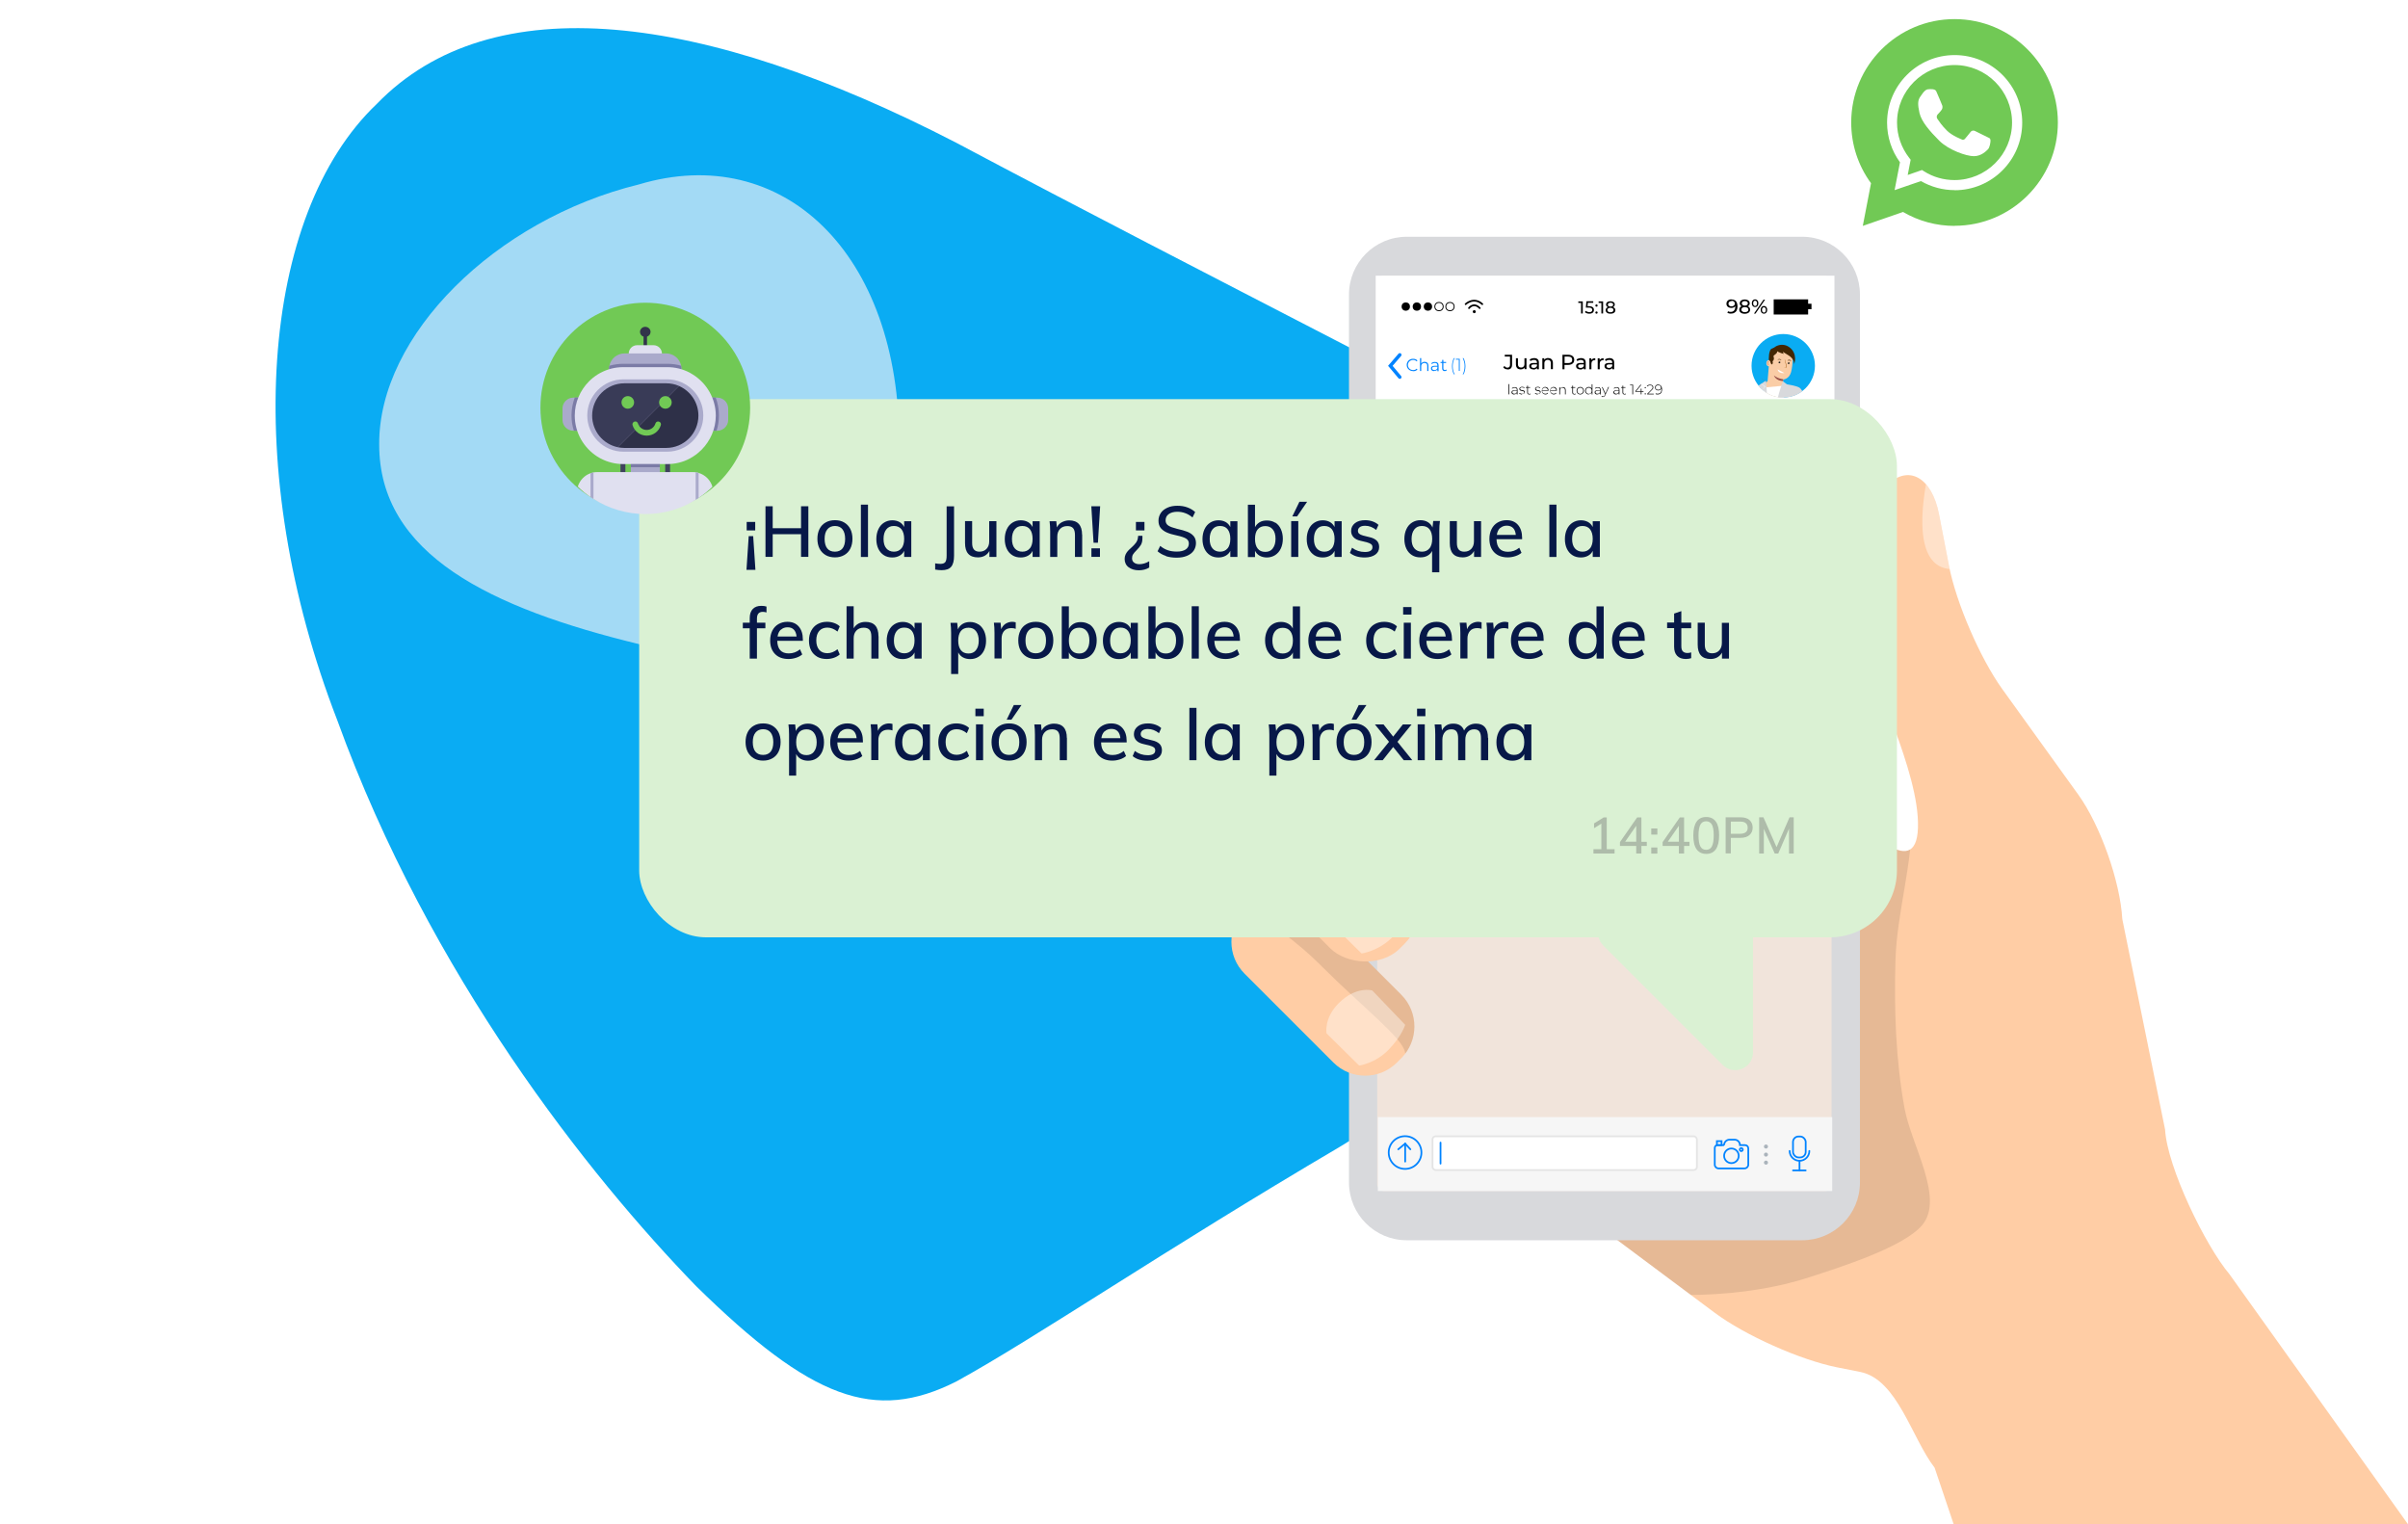 <?xml version="1.0" encoding="UTF-8"?>
<svg id="Capa_1" data-name="Capa 1" xmlns="http://www.w3.org/2000/svg" xmlns:xlink="http://www.w3.org/1999/xlink" viewBox="0 0 237 150">
  <defs>
    <style>
      .cls-1 {
        fill: #7b7ba6;
      }

      .cls-2 {
        fill: #32344a;
      }

      .cls-3 {
        fill: #442703;
      }

      .cls-4, .cls-5, .cls-6 {
        fill: #fff;
      }

      .cls-7 {
        fill: #f1e4db;
      }

      .cls-8 {
        fill: #ffcda5;
      }

      .cls-9 {
        fill: #0083ff;
      }

      .cls-10 {
        fill: #f6f6f6;
      }

      .cls-5, .cls-11 {
        opacity: .4;
      }

      .cls-12 {
        fill: #71c955;
      }

      .cls-13 {
        fill: #2e3048;
      }

      .cls-14 {
        fill: #71ca55;
      }

      .cls-15 {
        fill: #e0e0f0;
      }

      .cls-16 {
        clip-path: url(#clippath-2);
      }

      .cls-17 {
        fill: #eff0f6;
      }

      .cls-18 {
        stroke-width: .09px;
      }

      .cls-18, .cls-19, .cls-20, .cls-21, .cls-22 {
        fill: none;
      }

      .cls-18, .cls-19, .cls-21, .cls-22, .cls-6 {
        stroke-miterlimit: 10;
      }

      .cls-18, .cls-21 {
        stroke: #000;
      }

      .cls-23 {
        filter: url(#outer-glow-1);
      }

      .cls-24 {
        fill: #6b6b6b;
      }

      .cls-25 {
        clip-path: url(#clippath-7);
      }

      .cls-19 {
        stroke-width: .34px;
      }

      .cls-19, .cls-21, .cls-22 {
        stroke-linecap: round;
      }

      .cls-19, .cls-22 {
        stroke: #0083ff;
      }

      .cls-26 {
        clip-path: url(#clippath-1);
      }

      .cls-27 {
        clip-path: url(#clippath-4);
      }

      .cls-28 {
        fill: #3f425d;
      }

      .cls-29 {
        fill: #e1e1e1;
      }

      .cls-30 {
        fill: #9e5608;
      }

      .cls-31 {
        fill: #aaaacb;
      }

      .cls-32 {
        fill: #d8d9dc;
      }

      .cls-33 {
        fill: #daf1d3;
      }

      .cls-34 {
        fill: #393b57;
      }

      .cls-35 {
        opacity: .1;
      }

      .cls-36 {
        clip-path: url(#clippath);
      }

      .cls-37 {
        fill: #aab3bb;
      }

      .cls-38 {
        fill: #071848;
      }

      .cls-39 {
        fill: #facda6;
      }

      .cls-40 {
        clip-path: url(#clippath-3);
      }

      .cls-41 {
        opacity: .67;
      }

      .cls-21 {
        stroke-width: .17px;
      }

      .cls-42 {
        fill: #9a534a;
      }

      .cls-43 {
        fill: #9e9e9e;
      }

      .cls-22, .cls-6 {
        stroke-width: .17px;
      }

      .cls-6 {
        stroke: #e4e4e4;
      }

      .cls-44 {
        fill: #1d1d1b;
      }

      .cls-45 {
        fill: #0aacf3;
      }
    </style>
    <clipPath id="clippath">
      <path class="cls-8" d="m129.48,41.22h.66c2.67,0,4.84,2.17,4.84,4.84v13.54c0,2.67-2.17,4.84-4.84,4.84h-.66c-2.67,0-4.84-2.17-4.84-4.84v-13.54c0-2.67,2.17-4.84,4.84-4.84Z" transform="translate(.66 107.26) rotate(-45)"/>
    </clipPath>
    <clipPath id="clippath-1">
      <path class="cls-8" d="m239.1,159.5l.25-6.21-19.91-27.88c-2.4-2.85-6.14-10.55-6.35-14.26l-4.21-20.71c-.21-3.71-2.16-9.22-4.33-12.24l-7.49-10.4c-2.17-3.02-4.53-8.47-5.24-12.13l-.98-5.07c-.71-3.65-3.02-4.93-5.13-2.84-2.11,2.09-3.4,6.81-2.87,10.49l.71,4.87c.53,3.68,5.39,12.79,5.22,18.33-.17,5.54-5.6-.31-8.17-3.01l-3.81-4c-2.56-2.69-6.49-2.46-8.71.52l-21.72,29.07c-2.23,2.98-1.61,7.24,1.37,9.46l21.04,15.7c2.98,2.22,8.4,4.64,12.05,5.37l2.27.45c3.65.73,5.05,6.48,7.32,9.43l25.46,75.47,23.24-60.41Z"/>
    </clipPath>
    <clipPath id="clippath-2">
      <path class="cls-8" d="m129.9,86.25h.6c2.44,0,4.42,1.98,4.42,4.42v12.37c0,2.44-1.98,4.42-4.42,4.42h-.6c-2.44,0-4.42-1.98-4.42-4.42v-12.37c0-2.44,1.98-4.42,4.42-4.42Z" transform="translate(-30.35 120.43) rotate(-45)"/>
    </clipPath>
    <clipPath id="clippath-3">
      <rect class="cls-8" x="124.64" y="73.28" width="10.33" height="23.22" rx="4.84" ry="4.84" transform="translate(-22.01 116.65) rotate(-45)"/>
    </clipPath>
    <clipPath id="clippath-4">
      <rect class="cls-8" x="124.64" y="59.98" width="10.33" height="23.22" rx="4.84" ry="4.84" transform="translate(-12.6 112.76) rotate(-45)"/>
    </clipPath>
    <clipPath id="clippath-5">
      <circle class="cls-20" cx="175.51" cy="35.95" r="2.84"/>
    </clipPath>
    <clipPath id="clippath-7">
      <circle class="cls-20" cx="175.51" cy="36" r="3.13"/>
    </clipPath>
    <filter id="outer-glow-1" filterUnits="userSpaceOnUse">
      <feOffset dx="0" dy="0"/>
      <feGaussianBlur result="blur" stdDeviation="1.45"/>
      <feFlood flood-color="#002349" flood-opacity=".15"/>
      <feComposite in2="blur" operator="in"/>
      <feComposite in="SourceGraphic"/>
    </filter>
  </defs>
  <path class="cls-45" d="m33.2,70.89c-9.53-24.59-7.57-49.77,3.88-60.66,11.31-11.68,32.11-9.07,57.06,3.83,24.73,13.14,51.69,26.56,69.15,36.28,17.6,10.26,25.69,16.83,15.97,28.76-8.92,11.41-30.7,23.48-47.4,33.76-17.47,10.28-29.86,18.76-37.72,23.08-8.07,4.08-14.3,1.74-25.63-9.38-10.55-10.88-26.2-30.55-35.31-55.67Z"/>
  <g>
    <g class="cls-41">
      <path class="cls-17" d="m37.32,43.74c-.07-10.73,11.42-22.13,25.56-25.59,14.14-4.23,25.7,6.76,25.62,25.59,0,18.94-10.9,23.79-25.56,19.66-14.67-3.56-25.62-8.83-25.62-19.66Z"/>
    </g>
    <g>
      <g>
        <g>
          <path class="cls-8" d="m129.48,41.22h.66c2.67,0,4.84,2.17,4.84,4.84v13.54c0,2.67-2.17,4.84-4.84,4.84h-.66c-2.67,0-4.84-2.17-4.84-4.84v-13.54c0-2.67,2.17-4.84,4.84-4.84Z" transform="translate(.66 107.26) rotate(-45)"/>
          <g class="cls-36">
            <path class="cls-35" d="m126.83,40.55c2.47,3.78,4.64,10.5,2.48,15.11-2.07,4.42-9.21,3.39-11-.88,3.02,6.97,14.38,15.01,20.92,8.76,4.04-3.86,4.03-10.83,1.14-15.38-1.78-2.81-6.65-8.45-10.37-6.93l-3.16-.68Z"/>
          </g>
        </g>
        <g>
          <path class="cls-8" d="m239.1,159.5l.25-6.21-19.91-27.88c-2.4-2.85-6.14-10.55-6.35-14.26l-4.21-20.71c-.21-3.71-2.16-9.22-4.33-12.24l-7.49-10.4c-2.17-3.02-4.53-8.47-5.24-12.13l-.98-5.07c-.71-3.65-3.02-4.93-5.13-2.84-2.11,2.09-3.4,6.81-2.87,10.49l.71,4.87c.53,3.68,5.39,12.79,5.22,18.33-.17,5.54-5.6-.31-8.17-3.01l-3.81-4c-2.56-2.69-6.49-2.46-8.71.52l-21.72,29.07c-2.23,2.98-1.61,7.24,1.37,9.46l21.04,15.7c2.98,2.22,8.4,4.64,12.05,5.37l2.27.45c3.65.73,5.05,6.48,7.32,9.43l25.46,75.47,23.24-60.41Z"/>
          <g class="cls-26">
            <path class="cls-35" d="m188.14,80.45c.15,4.3-1.43,9.34-1.58,13.92-.15,4.95.02,9.93.89,14.7.66,3.61,3.92,8.79,1.77,11.45-1.83,2.24-8.33,4.25-11.17,5.18-12.05,3.95-34.77,1.79-37.92-13.07-1.25-5.87,1.59-13.58,3.66-19.11,2.74-7.33,7.41-15.54,13.3-20.8,3.27-2.92,9.9-7.65,14.61-7.38,4.31.25,6.89,4.87,9.42,7.89,1.64,1.97,3.09,4.12,4.33,6.31l2.7.9Z"/>
            <path class="cls-5" d="m190.5,43.6c-.62,2.09-3.32,12.24,1.58,12.41,4.46.15.63-10.32-.9-11.96l-.68-.45Z"/>
          </g>
        </g>
        <g>
          <path class="cls-32" d="m138.45,23.3h38.93c3.13,0,5.68,2.54,5.68,5.68v87.39c0,3.13-2.54,5.68-5.68,5.68h-38.93c-3.13,0-5.68-2.54-5.68-5.68V28.98c0-3.13,2.54-5.68,5.68-5.68Z"/>
          <rect class="cls-7" x="135.55" y="27.13" width="44.72" height="90.08" rx=".67" ry=".67"/>
        </g>
        <g>
          <g>
            <path class="cls-8" d="m129.9,86.25h.6c2.44,0,4.42,1.98,4.42,4.42v12.37c0,2.44-1.98,4.42-4.42,4.42h-.6c-2.44,0-4.42-1.98-4.42-4.42v-12.37c0-2.44,1.98-4.42,4.42-4.42Z" transform="translate(-30.35 120.43) rotate(-45)"/>
            <g class="cls-16">
              <path class="cls-35" d="m130.04,95.05c4.07,4.06,7.94,7.04,8.23,8.45,1.04,5,5.32-2.36-.57-7.72-3.02-2.75-5.77-7.09-9.74-8.56-1.48-.55-7.16-1.34-7.92.73-.1.27,5.01,2.12,10.01,7.1Z"/>
            </g>
          </g>
          <path class="cls-5" d="m135.05,97.47s-1.57-.47-3.3,1.26c-1.47,1.47-1.19,2.96-1.19,2.96l3.21,3.17s1.6-.21,2.92-1.58c1.3-1.35,1.61-2.43,1.61-2.43l-3.24-3.38Z"/>
        </g>
        <g>
          <g>
            <rect class="cls-8" x="124.64" y="73.28" width="10.33" height="23.22" rx="4.84" ry="4.84" transform="translate(-22.01 116.65) rotate(-45)"/>
            <g class="cls-40">
              <path class="cls-35" d="m129.58,81.3c5.44,4.3,10.11,10.83,11.75,12.33,4.02,3.67-4.16-14.81-5.72-16.74-2.28-2.83-8.71-6.59-12.47-5.76-8.17,1.8.96,5.85,6.43,10.17Z"/>
            </g>
          </g>
          <path class="cls-5" d="m135.02,85.6s-1.68-.5-3.52,1.35c-1.57,1.57-1.27,3.16-1.27,3.16l3.78,3.72s1.71-.22,3.12-1.69c1.39-1.45,1.72-2.59,1.72-2.59l-3.82-3.94Z"/>
        </g>
        <g>
          <g>
            <rect class="cls-8" x="124.64" y="59.98" width="10.33" height="23.22" rx="4.84" ry="4.84" transform="translate(-12.6 112.76) rotate(-45)"/>
            <g class="cls-27">
              <path class="cls-35" d="m124.96,61.51c2.88,2.5,6.82,6.23,9.76,9.93,4.59,5.77.81,9.97,3.54,10.66,5.19,1.3,2.81-9.73,1.92-11.74-1.66-3.74-4.88-8.69-9.53-8.61-.29,0-.36.21-.45.23l-5.24-.46Z"/>
            </g>
          </g>
          <path class="cls-5" d="m134.6,72s-1.68-.5-3.52,1.35c-1.57,1.57-1.27,3.16-1.27,3.16l3.78,3.72s1.71-.22,3.12-1.69c1.39-1.45,1.72-2.59,1.72-2.59l-3.82-3.94Z"/>
        </g>
        <g>
          <g>
            <rect class="cls-10" x="135.61" y="109.93" width="44.72" height="7.28"/>
            <g>
              <path class="cls-22" d="m169.69,112.69h0c0-.3.24-.54.54-.54h.48c.3,0,.54.24.54.54h.5c.18,0,.32.14.32.32v1.6c0,.2-.16.37-.37.37h-2.56c-.2,0-.37-.16-.37-.37v-1.65c0-.15.12-.27.27-.27h.66Z"/>
              <rect class="cls-22" x="168.98" y="112.3" width=".46" height=".39"/>
              <circle class="cls-22" cx="170.41" cy="113.74" r=".72"/>
              <path class="cls-22" d="m171.53,113.13c0,.08-.07.15-.15.15s-.15-.07-.15-.15.07-.15.15-.15.15.07.15.15Z"/>
            </g>
            <g>
              <path class="cls-37" d="m174.01,112.83c0,.11-.09.2-.2.2s-.2-.09-.2-.2.09-.2.2-.2.2.09.2.2Z"/>
              <path class="cls-37" d="m174.01,113.62c0,.11-.09.2-.2.2s-.2-.09-.2-.2.09-.2.2-.2.2.09.2.2Z"/>
              <path class="cls-37" d="m174.01,114.41c0,.11-.09.2-.2.2s-.2-.09-.2-.2.09-.2.2-.2.2.09.2.2Z"/>
            </g>
            <g>
              <rect class="cls-22" x="176.47" y="111.84" width="1.25" height="2.06" rx=".54" ry=".54"/>
              <path class="cls-22" d="m178.08,113.26c0,.53-.43.97-.97.97h0c-.53,0-.97-.43-.97-.97"/>
              <line class="cls-22" x1="177.11" y1="114.23" x2="177.11" y2="115.18"/>
              <line class="cls-22" x1="176.47" y1="115.18" x2="177.72" y2="115.18"/>
            </g>
            <g>
              <rect class="cls-6" x="140.99" y="111.82" width="26.02" height="3.32" rx=".31" ry=".31"/>
              <line class="cls-22" x1="141.78" y1="112.44" x2="141.78" y2="114.51"/>
            </g>
            <g>
              <polyline class="cls-22" points="137.62 113.1 138.3 112.54 138.81 113.1"/>
              <line class="cls-22" x1="138.3" y1="112.54" x2="138.3" y2="114.31"/>
              <path class="cls-22" d="m139.9,113.42c0,.89-.72,1.61-1.61,1.61s-1.61-.72-1.61-1.61.72-1.61,1.61-1.61,1.61.72,1.61,1.61Z"/>
            </g>
          </g>
          <g>
            <rect class="cls-4" x="135.4" y="27.13" width="45.15" height="15.85"/>
            <g>
              <g>
                <path d="m155.61,30.86v-1.13l.07.08h-.34v-.15h.44v1.19h-.17Z"/>
                <path d="m156.43,30.87c-.08,0-.17-.01-.25-.04-.08-.03-.14-.06-.19-.11l.08-.13s.09.07.16.09.13.04.2.04c.09,0,.16-.02.21-.06s.07-.09.07-.16c0-.04-.01-.08-.03-.12-.02-.03-.06-.06-.11-.08s-.12-.03-.22-.03h-.27l.06-.62h.67v.15h-.61l.09-.08-.05.49-.09-.08h.23c.12,0,.22.02.29.05.07.03.13.07.16.13.03.05.05.12.05.19s-.02.13-.05.19-.08.1-.15.13-.15.05-.25.05Z"/>
                <path d="m157.13,30.18s-.06-.01-.08-.03c-.02-.02-.03-.05-.03-.08s.01-.06.03-.08c.02-.02.05-.03.08-.03s.06.01.08.03c.02.02.03.05.03.08s-.01.06-.03.08c-.02.02-.05.03-.08.03Zm0,.69s-.06-.01-.08-.03c-.02-.02-.03-.05-.03-.08s.01-.06.03-.08c.02-.02.05-.03.08-.03s.06.01.08.03c.02.02.03.05.03.08s-.01.06-.03.08c-.02.02-.05.03-.08.03Z"/>
                <path d="m157.61,30.86v-1.13l.07.08h-.34v-.15h.44v1.19h-.17Z"/>
                <path d="m158.5,30.87c-.1,0-.18-.01-.25-.04-.07-.03-.12-.07-.16-.12-.04-.05-.06-.12-.06-.19s.02-.13.06-.18c.04-.05.09-.09.16-.11.07-.03.16-.04.26-.04s.19.01.26.04c.07.03.12.06.16.11.04.05.06.11.06.18s-.02.13-.06.19c-.04.05-.09.09-.17.12-.07.03-.16.04-.25.04Zm0-.59c-.09,0-.17-.01-.23-.04s-.11-.06-.15-.11c-.03-.05-.05-.1-.05-.16s.02-.12.05-.17c.04-.05.09-.09.15-.11.07-.03.14-.04.23-.04s.16.01.23.04.12.06.15.11c.04.05.05.11.05.17s-.02.12-.05.16c-.03.05-.08.08-.15.11s-.14.04-.23.04Zm0,.45c.1,0,.17-.02.22-.06.05-.04.08-.09.08-.16s-.03-.12-.08-.16c-.05-.04-.13-.06-.22-.06s-.17.02-.22.06c-.05.04-.08.09-.08.16s.03.12.08.16c.05.04.13.06.22.06Zm0-.56c.08,0,.15-.02.2-.05.05-.03.07-.08.07-.14s-.02-.11-.07-.14c-.05-.03-.11-.05-.19-.05s-.14.02-.19.05c-.05.03-.07.08-.07.14s.02.11.07.14.11.05.19.05Z"/>
              </g>
              <g>
                <path d="m170.43,29.47c.12,0,.23.03.32.08.08.05.15.13.19.23.04.1.07.23.07.37,0,.16-.03.29-.08.39-.05.11-.13.19-.23.24-.1.06-.21.08-.34.08-.06,0-.13,0-.19-.02s-.11-.03-.16-.06l.07-.15s.08.04.12.05c.05,0,.09.01.14.01.14,0,.25-.04.33-.13.08-.09.12-.22.12-.39,0-.03,0-.06,0-.1,0-.04,0-.08-.02-.11l.06.07c-.02.06-.05.11-.09.15-.04.04-.09.07-.15.09-.06.02-.12.03-.2.03-.09,0-.17-.02-.24-.05-.07-.03-.13-.08-.17-.14-.04-.06-.06-.14-.06-.22s.02-.17.06-.23c.04-.06.1-.11.17-.15.07-.04.16-.05.25-.05Zm0,.16c-.06,0-.11.01-.16.03-.05.02-.08.05-.11.09-.03.04-.04.09-.04.14,0,.08.03.15.08.19.06.05.13.07.23.07.06,0,.12-.01.17-.04s.08-.06.11-.1c.03-.04.04-.09.04-.14s-.01-.09-.04-.13c-.03-.04-.06-.07-.11-.1-.05-.02-.11-.04-.18-.04Z"/>
                <path d="m171.73,30.88c-.11,0-.21-.02-.29-.05s-.14-.08-.19-.14c-.04-.06-.07-.13-.07-.21s.02-.15.06-.21c.04-.06.1-.1.18-.13s.18-.04.29-.04.21.02.29.04.14.07.19.13.06.13.06.21-.02.15-.07.21c-.04.06-.11.11-.19.14s-.18.05-.29.05Zm0-.68c-.1,0-.19-.01-.27-.04s-.13-.07-.17-.12c-.04-.05-.06-.12-.06-.19,0-.08.02-.14.06-.2.04-.06.1-.1.17-.13.07-.03.16-.05.26-.05s.19.02.26.05c.07.03.13.07.17.13.04.06.06.12.06.2s-.02.14-.06.19c-.04.05-.1.09-.17.12s-.16.04-.27.04Zm0,.52c.11,0,.2-.02.26-.07.06-.04.09-.11.09-.18s-.03-.14-.09-.18c-.06-.04-.15-.07-.26-.07s-.19.02-.25.07-.09.1-.09.18.03.14.09.18c.06.05.15.07.25.07Zm0-.65c.09,0,.17-.02.22-.06.05-.04.08-.09.08-.16s-.03-.12-.08-.16c-.06-.04-.13-.06-.22-.06s-.17.02-.22.06c-.05.04-.08.09-.08.16s.03.12.08.16c.05.04.13.06.22.06Z"/>
                <path d="m172.74,30.22c-.06,0-.12-.02-.17-.05-.05-.03-.09-.08-.11-.13-.03-.06-.04-.12-.04-.2s.01-.14.04-.2c.03-.06.06-.1.11-.13.05-.03.1-.05.17-.05s.12.02.17.05c.05.03.08.08.11.13s.04.12.04.2-.01.14-.04.2-.06.1-.11.13c-.05.03-.1.05-.17.05Zm0-.11c.06,0,.11-.02.14-.07s.05-.11.05-.19-.02-.15-.05-.19-.08-.07-.14-.07-.11.02-.14.07c-.03.05-.05.11-.05.19s.02.15.05.19c.04.05.08.07.14.07Zm-.11.75l.94-1.37h.15l-.94,1.37h-.15Zm.98.01c-.06,0-.12-.02-.17-.05-.05-.03-.09-.08-.11-.13-.03-.06-.04-.12-.04-.2s.01-.14.04-.2.06-.1.11-.13c.05-.03.1-.05.17-.05s.12.02.17.05.08.08.11.13c.03.06.04.12.04.2s-.01.14-.04.2c-.03.06-.06.1-.11.13-.05.03-.1.05-.17.05Zm0-.11c.06,0,.11-.02.14-.07.03-.05.05-.11.05-.19s-.02-.15-.05-.19c-.04-.05-.08-.07-.14-.07s-.11.02-.14.07c-.04.05-.05.11-.05.19s.02.15.05.19c.03.05.08.07.14.07Z"/>
              </g>
              <circle class="cls-45" cx="175.51" cy="35.99" r="3.12"/>
              <g>
                <circle cx="138.36" cy="30.17" r=".41"/>
                <circle cx="139.45" cy="30.17" r=".41"/>
                <circle cx="140.54" cy="30.17" r=".41"/>
                <circle class="cls-18" cx="141.63" cy="30.17" r=".41"/>
                <circle class="cls-18" cx="142.71" cy="30.17" r=".41"/>
              </g>
              <g>
                <path d="m145.25,30.67c0,.08-.07.15-.15.15s-.15-.07-.15-.15.07-.15.15-.15.15.07.15.15Z"/>
                <path class="cls-21" d="m144.58,30.32s.45-.63,1.06,0"/>
                <path class="cls-21" d="m144.25,29.93s.8-.77,1.64,0"/>
              </g>
              <polygon points="177.96 29.89 177.96 29.46 174.57 29.46 174.57 30.95 177.96 30.95 177.96 30.43 178.29 30.43 178.29 29.89 177.96 29.89"/>
              <g>
                <path d="m148.37,36.35c-.08,0-.16-.02-.24-.05-.07-.04-.13-.09-.18-.15l.12-.14c.04.05.08.1.13.13s.1.04.17.04c.16,0,.25-.1.25-.29v-.8h-.52v-.18h.72v.97c0,.16-.04.28-.11.36-.08.08-.19.12-.33.12Z"/>
                <path d="m149.66,36.35c-.09,0-.17-.02-.24-.05-.07-.03-.12-.09-.16-.16s-.06-.16-.06-.27v-.62h.2v.6c0,.11.03.19.08.24s.12.08.22.08c.07,0,.13-.01.18-.04.05-.03.09-.07.12-.12.03-.05.04-.12.04-.2v-.56h.2v1.08h-.19v-.29l.03.08c-.04.07-.09.13-.16.17-.07.04-.15.06-.24.06Z"/>
                <path d="m150.91,36.35c-.08,0-.15-.01-.21-.04-.06-.03-.11-.06-.14-.11-.03-.05-.05-.1-.05-.17s.01-.11.04-.16c.03-.05.07-.09.14-.11.06-.03.15-.04.26-.04h.34v.14h-.33c-.1,0-.17.02-.2.05s-.05.07-.05.12c0,.05.02.1.06.13.04.03.1.05.18.05s.14-.02.19-.05c.06-.03.1-.08.12-.14l.04.14c-.03.06-.07.11-.14.15s-.15.06-.25.06Zm.36-.01v-.27s0-.39,0-.39c0-.08-.02-.15-.07-.19-.05-.05-.12-.07-.22-.07-.06,0-.13.01-.19.03-.06.02-.11.05-.16.08l-.08-.15c.06-.04.12-.08.2-.1.08-.02.16-.04.25-.04.15,0,.26.04.34.11.08.07.12.18.12.33v.66h-.19Z"/>
                <path d="m152.39,35.24c.09,0,.17.02.23.05s.12.09.16.16c.04.07.06.16.06.26v.62h-.2v-.6c0-.1-.03-.18-.08-.24-.05-.05-.12-.08-.22-.08-.07,0-.13.01-.18.04-.05.03-.09.07-.12.12s-.04.12-.04.2v.56h-.2v-1.08h.19v.29l-.03-.08c.04-.07.09-.13.16-.17.07-.04.16-.06.26-.06Z"/>
                <path d="m153.78,36.34v-1.43h.56c.13,0,.23.02.32.06.09.04.16.1.21.17.05.08.07.16.07.27s-.02.19-.07.27c-.05.07-.12.13-.21.17-.09.04-.2.06-.32.06h-.45l.09-.1v.53h-.21Zm.21-.51l-.09-.1h.44c.13,0,.23-.03.3-.08.07-.06.1-.14.1-.24s-.03-.18-.1-.24c-.07-.06-.17-.08-.3-.08h-.44l.09-.1v.85Z"/>
                <path d="m155.52,36.35c-.08,0-.15-.01-.21-.04-.06-.03-.11-.06-.14-.11-.03-.05-.05-.1-.05-.17s.01-.11.04-.16c.03-.05.07-.09.14-.11.06-.03.15-.04.26-.04h.34v.14h-.33c-.1,0-.17.02-.2.05s-.05.07-.05.12c0,.05.02.1.06.13.04.03.1.05.18.05s.14-.02.19-.05c.06-.03.1-.08.12-.14l.04.14c-.03.06-.07.11-.14.15s-.15.06-.25.06Zm.36-.01v-.27s0-.39,0-.39c0-.08-.02-.15-.07-.19-.05-.05-.12-.07-.22-.07-.06,0-.13.01-.19.03-.06.02-.11.05-.16.08l-.08-.15c.06-.04.12-.08.2-.1.08-.02.16-.04.25-.04.15,0,.26.04.34.11.08.07.12.18.12.33v.66h-.19Z"/>
                <path d="m156.43,36.34v-1.08h.19v.29l-.02-.07c.03-.08.08-.13.15-.17.07-.04.16-.06.26-.06v.19s-.02,0-.02,0h-.02c-.11,0-.19.03-.25.09-.06.06-.09.15-.09.27v.54h-.2Z"/>
                <path d="m157.25,36.34v-1.08h.19v.29l-.02-.07c.03-.08.08-.13.15-.17.07-.04.16-.06.26-.06v.19s-.02,0-.02,0h-.02c-.11,0-.19.03-.25.09-.06.06-.09.15-.09.27v.54h-.2Z"/>
                <path d="m158.32,36.35c-.08,0-.15-.01-.21-.04-.06-.03-.11-.06-.14-.11-.03-.05-.05-.1-.05-.17s.01-.11.04-.16c.03-.05.07-.09.14-.11.06-.03.15-.04.26-.04h.34v.14h-.33c-.1,0-.17.02-.2.05s-.05.07-.05.12c0,.05.02.1.06.13.04.03.1.05.18.05s.14-.02.19-.05c.06-.03.1-.08.12-.14l.04.14c-.03.06-.07.11-.14.15s-.15.06-.25.06Zm.36-.01v-.27s0-.39,0-.39c0-.08-.02-.15-.07-.19-.05-.05-.12-.07-.22-.07-.06,0-.13.01-.19.03-.06.02-.11.05-.16.08l-.08-.15c.06-.04.12-.08.2-.1.08-.02.16-.04.25-.04.15,0,.26.04.34.11.08.07.12.18.12.33v.66h-.19Z"/>
              </g>
              <g>
                <path d="m148.48,38.81v-1.01h.07v1.01h-.07Z"/>
                <path d="m149.03,38.82c-.05,0-.1,0-.14-.03-.04-.02-.07-.04-.09-.07-.02-.03-.03-.07-.03-.11,0-.04,0-.07.03-.1.02-.03.04-.05.08-.07s.09-.03.16-.03h.26v.05h-.26c-.07,0-.12.01-.15.04-.03.03-.04.06-.04.1,0,.05.02.08.05.11.04.03.08.04.15.04s.11-.01.15-.04c.04-.03.07-.07.09-.12l.02.05c-.02.05-.05.09-.1.12-.05.03-.1.05-.18.05Zm.26,0v-.19s0-.27,0-.27c0-.07-.02-.12-.05-.15s-.09-.05-.16-.05c-.05,0-.09,0-.14.03-.04.02-.08.04-.11.06l-.03-.05s.08-.06.13-.07c.05-.02.1-.03.16-.03.09,0,.16.02.2.07.05.04.07.11.07.2v.45h-.07Z"/>
                <path d="m149.81,38.82c-.06,0-.12,0-.17-.03-.05-.02-.09-.04-.12-.07l.03-.05s.06.04.11.06c.05.02.09.02.15.02.08,0,.13-.01.16-.04.03-.02.05-.06.05-.1,0-.03,0-.05-.03-.07-.02-.02-.04-.03-.07-.04-.03,0-.06-.02-.09-.02-.03,0-.07-.01-.1-.02-.03,0-.06-.02-.09-.03s-.05-.03-.07-.06c-.02-.02-.03-.06-.03-.1,0-.04,0-.07.03-.1.02-.03.05-.05.09-.07.04-.02.09-.03.15-.03.04,0,.09,0,.13.02.05.01.08.03.11.05l-.03.05s-.06-.04-.1-.05c-.04-.01-.08-.02-.11-.02-.07,0-.12.01-.15.04-.03.03-.05.06-.05.1,0,.03,0,.05.03.07.02.02.04.03.07.04.03,0,.06.02.09.02s.07.01.1.02c.03,0,.07.02.09.03.03.01.05.03.07.05.02.02.02.05.02.09s-.01.07-.03.1c-.02.03-.05.05-.1.07-.04.02-.09.02-.15.02Z"/>
                <path d="m150.17,38.16v-.06h.43v.06h-.43Zm.33.66c-.06,0-.11-.02-.14-.05s-.05-.08-.05-.14v-.68h.07v.67s.01.08.03.11c.02.02.06.04.1.04s.08-.01.11-.04l.03.05s-.04.03-.07.04c-.03,0-.05.01-.08.01Z"/>
                <path d="m151.36,38.82c-.06,0-.12,0-.17-.03-.05-.02-.09-.04-.12-.07l.03-.05s.06.04.11.06c.05.02.09.02.15.02.08,0,.13-.01.16-.04.03-.02.05-.06.05-.1,0-.03,0-.05-.03-.07-.02-.02-.04-.03-.07-.04-.03,0-.06-.02-.09-.02-.03,0-.07-.01-.1-.02-.03,0-.06-.02-.09-.03s-.05-.03-.07-.06c-.02-.02-.03-.06-.03-.1,0-.04,0-.07.03-.1.02-.03.05-.05.09-.07.04-.02.09-.03.15-.03.04,0,.09,0,.13.02.05.01.08.03.11.05l-.03.05s-.06-.04-.1-.05c-.04-.01-.08-.02-.11-.02-.07,0-.12.01-.15.04-.03.03-.05.06-.05.1,0,.03,0,.05.03.07.02.02.04.03.07.04.03,0,.06.02.09.02s.07.01.1.02c.03,0,.07.02.09.03.03.01.05.03.07.05.02.02.02.05.02.09s-.01.07-.03.1c-.02.03-.05.05-.1.07-.04.02-.09.02-.15.02Z"/>
                <path d="m152.12,38.82c-.07,0-.13-.02-.19-.05-.05-.03-.1-.07-.13-.13-.03-.05-.05-.12-.05-.19s.02-.13.04-.19.07-.1.12-.13.11-.05.17-.05.12.02.17.04c.05.03.09.07.12.13.03.05.04.12.04.19,0,0,0,0,0,0,0,0,0,0,0,.01h-.63v-.05h.59l-.03.03c0-.06-.01-.1-.04-.15-.02-.04-.06-.08-.1-.1s-.09-.04-.14-.04-.1.01-.14.04c-.04.02-.07.06-.1.1-.02.04-.04.09-.04.15h0c0,.07.01.12.04.17.03.05.06.08.11.11.05.02.1.04.16.04.04,0,.09,0,.13-.02.04-.02.07-.04.1-.08l.04.05s-.07.07-.12.09-.1.03-.15.03Z"/>
                <path d="m152.94,38.82c-.07,0-.13-.02-.19-.05-.05-.03-.1-.07-.13-.13-.03-.05-.05-.12-.05-.19s.02-.13.04-.19.07-.1.12-.13.11-.05.17-.05.12.02.17.04c.05.03.09.07.12.13.03.05.04.12.04.19,0,0,0,0,0,0,0,0,0,0,0,.01h-.63v-.05h.59l-.03.03c0-.06-.01-.1-.04-.15-.02-.04-.06-.08-.1-.1s-.09-.04-.14-.04-.1.01-.14.04c-.04.02-.07.06-.1.1-.02.04-.04.09-.04.15h0c0,.07.01.12.04.17.03.05.06.08.11.11.05.02.1.04.16.04.04,0,.09,0,.13-.02.04-.02.07-.04.1-.08l.04.05s-.07.07-.12.09-.1.03-.15.03Z"/>
                <path d="m153.81,38.09c.06,0,.11.01.15.03.04.02.08.06.1.1.02.04.04.1.04.17v.42h-.07v-.41c0-.08-.02-.14-.06-.18-.04-.04-.1-.06-.17-.06-.06,0-.1.01-.14.03-.04.02-.07.05-.09.1s-.03.09-.03.15v.38h-.07v-.71h.07v.2-.02c.01-.06.05-.1.1-.13s.11-.05.18-.05Z"/>
                <path d="m154.61,38.16v-.06h.43v.06h-.43Zm.33.66c-.06,0-.11-.02-.14-.05s-.05-.08-.05-.14v-.68h.07v.67s.01.08.03.11c.02.02.06.04.1.04s.08-.01.11-.04l.03.05s-.04.03-.07.04c-.03,0-.05.01-.08.01Z"/>
                <path d="m155.53,38.82c-.07,0-.13-.02-.18-.05-.05-.03-.1-.07-.13-.13-.03-.05-.05-.12-.05-.19s.02-.13.05-.19.07-.1.13-.13c.05-.03.11-.05.18-.05s.13.02.18.05.1.07.13.13c.03.05.05.12.05.19s-.02.13-.05.19c-.03.05-.07.1-.13.13-.05.03-.11.05-.18.05Zm0-.06c.05,0,.1-.01.15-.04.04-.03.08-.06.1-.11s.04-.1.04-.16-.01-.11-.04-.16-.06-.08-.1-.1c-.04-.03-.09-.04-.15-.04s-.1.01-.15.04c-.04.02-.08.06-.1.1-.02.04-.04.1-.04.16s.01.11.04.16c.03.05.06.08.1.11.04.02.09.04.15.04Z"/>
                <path d="m156.37,38.82c-.07,0-.13-.02-.18-.05-.05-.03-.09-.07-.13-.13s-.05-.12-.05-.19.02-.14.05-.19c.03-.05.07-.1.13-.13.05-.03.11-.05.18-.05.06,0,.12.01.17.04.05.03.09.07.12.12s.04.12.04.19-.01.14-.04.19c-.03.05-.07.1-.12.13-.05.03-.11.04-.17.04Zm0-.06c.05,0,.1-.01.15-.04.04-.03.08-.06.1-.11.03-.05.04-.1.04-.16s-.01-.11-.04-.16c-.02-.04-.06-.08-.1-.1-.04-.03-.09-.04-.15-.04s-.1.01-.15.04c-.04.02-.08.06-.1.1-.02.04-.04.1-.04.16s.01.11.04.16c.03.05.06.08.1.11.04.02.09.04.15.04Zm.29.06v-.36s0-.12,0-.12v-.53h.07v1.01h-.07Z"/>
                <path d="m157.21,38.82c-.05,0-.1,0-.14-.03-.04-.02-.07-.04-.09-.07-.02-.03-.03-.07-.03-.11,0-.04,0-.07.03-.1.02-.03.04-.05.08-.07s.09-.03.16-.03h.26v.05h-.26c-.07,0-.12.01-.15.04-.03.03-.04.06-.04.1,0,.05.02.08.05.11.04.03.08.04.15.04s.11-.01.15-.04c.04-.03.07-.07.09-.12l.02.05c-.02.05-.05.09-.1.12-.05.03-.1.05-.18.05Zm.26,0v-.19s0-.27,0-.27c0-.07-.02-.12-.05-.15s-.09-.05-.16-.05c-.05,0-.09,0-.14.03-.04.02-.08.04-.11.06l-.03-.05s.08-.06.13-.07c.05-.02.1-.03.16-.03.09,0,.16.02.2.07.05.04.07.11.07.2v.45h-.07Z"/>
                <path d="m157.78,39.08s-.06,0-.09-.02c-.03-.01-.05-.03-.07-.05l.03-.05s.04.03.06.04c.02,0,.05.01.07.01.03,0,.06,0,.09-.03.03-.02.05-.05.07-.1l.05-.11h0s.3-.69.3-.69h.07l-.37.81s-.04.08-.06.1c-.02.03-.05.04-.07.05-.03.01-.06.02-.09.02Zm.21-.25l-.33-.73h.07l.3.67-.04.06Z"/>
                <path d="m159.06,38.82c-.05,0-.1,0-.14-.03-.04-.02-.07-.04-.09-.07-.02-.03-.03-.07-.03-.11,0-.04,0-.07.03-.1.02-.03.04-.05.08-.07s.09-.03.16-.03h.26v.05h-.26c-.07,0-.12.01-.15.04-.03.03-.04.06-.04.1,0,.05.02.08.05.11.04.03.08.04.15.04s.11-.01.15-.04c.04-.03.07-.07.09-.12l.02.05c-.02.05-.05.09-.1.12-.05.03-.1.05-.18.05Zm.26,0v-.19s0-.27,0-.27c0-.07-.02-.12-.05-.15s-.09-.05-.16-.05c-.05,0-.09,0-.14.03-.04.02-.08.04-.11.06l-.03-.05s.08-.06.13-.07c.05-.02.1-.03.16-.03.09,0,.16.02.2.07.05.04.07.11.07.2v.45h-.07Z"/>
                <path d="m159.55,38.16v-.06h.43v.06h-.43Zm.33.66c-.06,0-.11-.02-.14-.05s-.05-.08-.05-.14v-.68h.07v.67s.01.08.03.11c.02.02.06.04.1.04s.08-.01.11-.04l.03.05s-.04.03-.07.04c-.03,0-.05.01-.08.01Z"/>
                <path d="m160.66,38.81v-.93l.03.03h-.26v-.06h.3v.96h-.07Z"/>
                <path d="m160.95,38.55v-.05l.52-.64h.08l-.52.64h-.04s.77-.01.77-.01v.06h-.81Zm.54.26v-.33s0-.23,0-.23h.07v.56h-.07Z"/>
                <path d="m161.93,38.21s-.03,0-.04-.02c-.01-.01-.02-.03-.02-.04s0-.03.02-.04c.01-.01.02-.02.04-.02s.03,0,.04.02c.01.01.02.02.02.04s0,.03-.02.04c-.01.01-.02.02-.04.02Zm0,.61s-.03,0-.04-.02c-.01-.01-.02-.02-.02-.04s0-.03.02-.04c.01-.01.02-.02.04-.02s.03,0,.04.02c.01.01.02.02.02.04s0,.03-.02.04c-.01.01-.02.02-.04.02Z"/>
                <path d="m162.12,38.81v-.05l.4-.4s.07-.07.09-.1c.02-.03.03-.06.04-.08,0-.02,0-.05,0-.07,0-.06-.02-.11-.06-.14-.04-.04-.1-.05-.18-.05-.06,0-.11,0-.16.03-.05.02-.08.05-.12.08l-.05-.04s.08-.07.14-.1c.06-.02.12-.03.19-.03.06,0,.12.01.16.03.05.02.08.05.11.09.02.04.04.08.04.13,0,.03,0,.06-.01.09,0,.03-.02.06-.05.09s-.05.07-.1.11l-.38.38-.02-.03h.6v.06h-.66Z"/>
                <path d="m163.2,37.85c.08,0,.15.02.21.06.06.04.1.09.13.16.03.07.04.16.04.26,0,.11-.02.2-.05.27s-.08.13-.15.16c-.06.04-.14.06-.22.06-.04,0-.08,0-.12-.01-.04,0-.07-.02-.1-.04l.03-.06s.05.03.09.03.07.01.1.01c.11,0,.19-.03.26-.1.06-.07.1-.17.1-.31,0-.02,0-.05,0-.08s0-.06-.02-.09h.02c0,.06-.02.1-.05.14-.03.04-.07.06-.11.08-.05.02-.1.03-.15.03-.06,0-.12-.01-.17-.04-.05-.02-.08-.06-.11-.1-.03-.04-.04-.09-.04-.15s.01-.11.04-.15c.03-.04.07-.08.11-.1.05-.02.1-.04.16-.04Zm0,.06c-.05,0-.09,0-.13.03-.04.02-.07.04-.09.08s-.03.07-.03.12c0,.07.02.12.07.16.05.04.11.06.19.06.05,0,.1-.01.14-.03s.07-.05.09-.08c.02-.03.03-.07.03-.12,0-.04-.01-.07-.03-.11-.02-.03-.05-.06-.09-.08-.04-.02-.09-.03-.15-.03Z"/>
              </g>
              <g>
                <path class="cls-9" d="m139.08,36.52c-.09,0-.17-.02-.25-.05-.08-.03-.14-.07-.2-.13-.06-.05-.1-.12-.13-.19-.03-.07-.05-.15-.05-.24s.02-.17.05-.24c.03-.07.08-.14.13-.19.06-.05.12-.1.2-.13s.16-.04.25-.04.17.01.24.04c.08.03.14.07.19.13l-.08.08s-.1-.09-.16-.11c-.06-.02-.12-.03-.19-.03s-.14.01-.2.04-.12.06-.16.1c-.05.04-.08.1-.11.16-.03.06-.04.13-.04.2s.01.14.04.2c.03.06.06.11.11.16.04.04.1.08.16.1s.13.04.2.04.13-.01.19-.03c.06-.02.11-.06.16-.11l.08.08c-.05.06-.12.1-.19.13-.08.03-.16.04-.25.04Z"/>
                <path class="cls-9" d="m140.22,35.61c.07,0,.14.01.19.04.05.03.1.07.13.13.03.06.05.13.05.21v.52h-.12v-.51c0-.09-.02-.17-.07-.21s-.11-.07-.2-.07c-.06,0-.12.01-.17.04-.05.03-.08.06-.11.11s-.04.11-.04.17v.47h-.12v-1.27h.12v.62l-.02-.05c.03-.06.07-.12.14-.15s.14-.06.22-.06Z"/>
                <path class="cls-9" d="m141.16,36.52c-.07,0-.12-.01-.17-.03-.05-.02-.09-.05-.11-.09-.03-.04-.04-.08-.04-.14,0-.05.01-.09.03-.13s.06-.07.11-.09.12-.04.2-.04h.31v.09h-.31c-.09,0-.15.02-.18.05s-.05.07-.05.11c0,.05.02.09.06.12.04.03.1.05.17.05.07,0,.13-.02.18-.05.05-.03.09-.08.11-.14l.03.08c-.02.06-.06.11-.12.14s-.13.05-.21.05Zm.31,0v-.23s0-.33,0-.33c0-.08-.02-.13-.06-.18s-.11-.06-.19-.06c-.06,0-.11,0-.17.03-.05.02-.1.04-.13.08l-.05-.09s.1-.07.16-.09.13-.03.2-.03c.12,0,.21.03.27.09.06.06.09.14.09.26v.56h-.12Z"/>
                <path class="cls-9" d="m141.78,35.72v-.1h.55v.1h-.55Zm.42.8c-.08,0-.15-.02-.19-.07-.05-.05-.07-.11-.07-.19v-.84h.12v.83c0,.05.01.09.04.12s.07.04.12.04c.05,0,.1-.02.13-.05l.04.09s-.05.04-.09.05c-.03.01-.07.02-.1.02Z"/>
              </g>
              <g>
                <path class="cls-9" d="m143.1,36.84c-.06-.1-.11-.22-.14-.36s-.05-.28-.05-.44.02-.31.05-.44c.03-.14.08-.26.14-.36h.08c-.07.11-.12.24-.15.37-.03.13-.05.28-.05.43s.02.3.05.43c.03.13.08.25.15.37h-.08Z"/>
                <path class="cls-9" d="m143.58,36.51v-1.16l.04.04h-.33v-.08h.38v1.19h-.09Z"/>
                <path class="cls-9" d="m144.04,36.84h-.08c.07-.11.11-.24.14-.37.03-.13.05-.27.05-.43s-.01-.3-.05-.43c-.03-.13-.08-.25-.14-.37h.08c.06.1.11.22.14.36.03.14.05.28.05.44s-.02.3-.05.44-.08.25-.14.36Z"/>
              </g>
              <polyline class="cls-19" points="137.77 34.92 136.84 36 137.77 37.11"/>
            </g>
          </g>
        </g>
      </g>
      <g class="cls-25">
        <path class="cls-39" d="m175.16,39.76l.62-1.64-.32-.32v-.1c.05-.26.06-.36.06-.36,0,0,.56-.02.76-.72.1-.35.15-.93.18-1.41.03-.43-.19-.99-.62-1l-1.37.17c-.13,0-.24.1-.26.23l-.24,2.89-.18.16-.22,2,1.59.13Z"/>
        <g>
          <g>
            <path class="cls-44" d="m176.14,35.75s-.05.08-.1.08c-.05,0-.09-.05-.08-.09,0-.05.05-.08.1-.08.05,0,.09.05.08.09Z"/>
            <path class="cls-44" d="m175.23,35.67s-.05.08-.1.08c-.05,0-.09-.05-.08-.09,0-.05.05-.08.1-.08.05,0,.09.05.08.09Z"/>
            <path class="cls-3" d="m176.29,35.53s-.08-.05-.17-.06c-.1-.01-.18.03-.19.02,0,0,0-.03.04-.05.03-.02.09-.03.15-.03.06,0,.11.04.14.06.03.03.04.05.03.05Z"/>
          </g>
          <path class="cls-3" d="m175.15,35.33c.06,0,.11.04.14.06.03.03.03.05.03.05-.01.01-.08-.05-.17-.06-.1-.01-.18.03-.19.02,0,0,0-.03.04-.05"/>
          <path class="cls-30" d="m175.59,36.15s.06,0,.16,0c.03,0,.05,0,.06-.02,0-.02,0-.05,0-.08-.02-.06-.03-.13-.05-.2-.07-.29-.12-.52-.11-.52.01,0,.08.23.15.51.02.07.03.14.05.2,0,.03.02.06,0,.1,0,.02-.03.03-.05.03-.02,0-.03,0-.04,0-.1,0-.16-.01-.16-.02Z"/>
          <path class="cls-42" d="m175.51,37.32s-.48-.03-.92-.37c0,0,.18.53.9.55l.02-.18Z"/>
        </g>
        <path class="cls-39" d="m174.28,35.48s-.38-.18-.43.22c-.05.4.36.36.36.35,0-.01.06-.57.06-.57Z"/>
        <path class="cls-42" d="m174.11,35.89s0,0-.02,0c-.01,0-.03,0-.05,0-.04-.02-.07-.09-.06-.16,0-.04.02-.07.03-.1.02-.03.04-.05.06-.05.02,0,.04.01.04.02,0,.01,0,.02,0,.02,0,0,0,0,0-.02,0,0,0-.02-.01-.03,0,0-.02-.01-.04-.01-.03,0-.06.02-.08.05-.02.03-.03.07-.04.11,0,.08.02.16.08.18.03.01.05,0,.06,0,.01,0,.02-.02.02-.02Z"/>
        <path class="cls-3" d="m174.11,35.46s.08.04.11.07c.02.02.02.06.03.09.01.07.04.14.08.2.01.02.03.04.06.04.01,0,.03-.01.04-.02.07-.08.07-.2.02-.29.08-.04.12-.12.14-.2.01-.08,0-.17-.03-.25,0-.03-.01-.05,0-.08,0-.02.02-.03.03-.04.1-.09.24-.16.3-.28.02-.04.03-.08.04-.13.03.03.07.05.11.07.17.09.36.14.54.19-.06-.05-.1-.13-.11-.21.24.17.5.29.73.47.22.18.4.45.38.74.14-.36.13-.78-.03-1.13-.16-.35-.48-.63-.85-.73-.37-.1-.8-.01-1.09.24-.08,0-.1.06-.17.08-.05.01-.1.03-.13.06-.05.04-.07.1-.1.15-.1.25-.11.53-.12.8,0,.06,0,.13.05.17Z"/>
        <polygon class="cls-4" points="175.83 37.93 173.37 38.16 173.19 42.13 174.93 42.15 175.83 37.93"/>
        <path class="cls-32" d="m173.82,37.45s-1.51.98-1.58,1.1c-.07.12-.43,3.61-.43,3.61h1.94s.18-2.87.17-3.14c0-.27-.11-1.57-.11-1.57Z"/>
        <path class="cls-32" d="m178.3,42.17s.22-.45.2-.67c-.02-.22-.2-.66-.2-.66l-.44-.78s-.09-.65-.14-.77c-.05-.12-.31-.95-.61-1.14-.3-.19-1.23-.33-1.23-.33l-.41-.3s-.41,1.2-.47,1.53c-.06.33-.4,3.12-.4,3.12h3.69Z"/>
        <path class="cls-4" d="m173.26,37.81s.02,0,.05.01c.03,0,.08.02.14.05.03.01.06.03.09.05.03.02.06.05.08.08.02.03.04.07.04.12,0,.02,0,.04-.02.06-.01.02-.03.03-.05.04-.02,0-.04.01-.06,0-.02,0-.04-.02-.05-.03-.02-.03-.02-.08,0-.12.02-.04.05-.06.09-.06.03,0,.07,0,.1,0,.06.02.1.05.13.07.03.02.04.03.04.03,0,0,0,0,0-.01,0,0-.02-.02-.03-.03-.03-.02-.07-.06-.13-.07-.03,0-.07-.01-.1,0-.04,0-.08.03-.1.07-.02.04-.02.09,0,.13.01.02.04.03.06.04.02,0,.05,0,.07-.01.02-.01.04-.03.06-.05.01-.02.02-.05.02-.07,0-.05-.01-.09-.04-.13-.02-.03-.06-.06-.09-.08-.03-.02-.06-.04-.09-.05-.06-.03-.11-.04-.14-.05-.02,0-.03,0-.04,0,0,0-.01,0-.01,0Z"/>
        <path class="cls-42" d="m173.4,37.33s.04.01.11.03c.07.02.16.06.26.12.02.01.05.03.06.05.02.02.03.04.04.06.02.04.02.09.02.12,0,.04,0,.07,0,.09,0,.02,0,.03,0,.03,0,0,0-.01,0-.03,0-.02,0-.05,0-.09,0-.04,0-.08-.02-.13,0-.02-.02-.05-.04-.07-.02-.02-.04-.04-.07-.05-.1-.05-.19-.09-.26-.12-.04-.01-.06-.02-.08-.02-.02,0-.03,0-.03,0Z"/>
        <path class="cls-39" d="m177.71,41.17h-.87s-.48-.17-.48-.17l-.14-.37s-.28-.21-.58.06c-.29.27-.47.81-.47.81l.78.27s.48.36.54.36,1.55.02,1.55.02c0,0,.02-.69-.33-.98Z"/>
        <path class="cls-43" d="m175.72,41l.1-1.64c0-.06-.04-.11-.11-.11h-.89c-.06,0-.1.05-.11.1l-.06,1.64c0,.06.05.11.11.11h.86c.06,0,.1-.04.11-.1Z"/>
        <path class="cls-29" d="m175.26,39.62s.03-.04.06-.03c.03,0,.06.01.06.04,0,.03-.02.06-.05.07-.02,0-.05,0-.06-.01-.02-.02-.02-.04-.01-.06Z"/>
        <path class="cls-39" d="m176.24,40.68v-.17s-.16-.39-.16-.37c0,.01-.29-.19-.29-.19,0,0-.02.14,0,.26.02.09.1.17.1.17l.02.18-.37-.3-.44-.23s-.08-.01-.14.06c-.06.08.02.15.06.17s.38.27.38.27l.19.22-.04.05-.33-.21s-.42-.31-.51-.32c0,0,0,0,0,0-.08-.01-.13.08-.08.14.12.15.31.4.32.4.01-.01.44.28.44.28,0,0-.43-.14-.47-.17s-.42-.44-.42-.44c0,0-.05,0-.06.13l.02.12s0,.03-.02.09.2.48.2.48c0,0,.85.47.93.47.08,0,.38,0,.38,0l.3-1.06Z"/>
        <path class="cls-42" d="m174.47,40.68s0,.01.02.04c.01.02.03.05.06.09.03.04.06.08.09.13.03.05.08.1.13.15.1.1.21.16.29.2.04.02.07.04.1.05.02.01.04.02.04.02,0,0-.01,0-.03-.02-.02-.01-.06-.03-.09-.05-.08-.04-.19-.11-.29-.2-.05-.05-.09-.1-.13-.15-.03-.05-.07-.09-.1-.13-.03-.04-.05-.07-.06-.09-.01-.02-.02-.03-.02-.03Z"/>
        <path class="cls-4" d="m175.62,36.71c-.06.01-.57.07-.67-.36"/>
      </g>
    </g>
    <g>
      <g>
        <g class="cls-23">
          <g>
            <rect class="cls-33" x="62.91" y="39.28" width="123.79" height="52.96" rx="6.58" ry="6.58"/>
            <g>
              <path class="cls-38" d="m74.13,52.76l.22,3.32h-.88l.22-3.32h.43Zm-.64-1.4h.84v.84h-.84v-.84Z"/>
              <path class="cls-38" d="m79.56,49.82v4.98h-.72v-2.23h-2.79v2.23h-.71v-4.98h.71v2.16h2.79v-2.16h.72Z"/>
              <path class="cls-38" d="m81.27,54.63c-.26-.15-.46-.36-.61-.64-.14-.28-.21-.6-.21-.97s.07-.69.21-.97c.14-.28.34-.49.61-.64.26-.15.56-.22.91-.22s.64.07.9.22c.26.15.46.36.61.64.14.28.21.6.21.97s-.07.69-.21.97c-.14.28-.34.49-.61.64s-.56.22-.9.22-.65-.07-.91-.22Zm1.65-.66c.17-.21.26-.53.26-.94s-.09-.72-.26-.94c-.17-.22-.42-.33-.74-.33s-.57.11-.75.33c-.18.22-.27.53-.27.94s.09.73.26.94c.17.21.42.32.75.32s.58-.11.75-.32Z"/>
              <path class="cls-38" d="m84.73,49.66h.7v5.15h-.7v-5.15Z"/>
              <path class="cls-38" d="m89.69,51.28v3.53h-.7v-.6c-.1.21-.26.37-.46.48-.2.11-.44.17-.71.17-.31,0-.59-.07-.82-.22-.24-.15-.42-.36-.55-.63-.13-.27-.2-.59-.2-.96s.07-.69.2-.97c.13-.28.32-.5.56-.65.24-.15.51-.23.81-.23.27,0,.51.06.71.17s.35.28.46.49v-.57h.7Zm-.96,2.68c.17-.22.26-.53.26-.93s-.09-.72-.26-.94c-.18-.22-.42-.33-.75-.33s-.57.11-.75.34c-.18.23-.27.54-.27.94s.09.71.27.92.43.33.75.33.56-.11.74-.33Z"/>
              <path class="cls-38" d="m92.05,55.44c.18.03.35.05.5.05.24,0,.4-.06.49-.18.09-.12.13-.34.13-.64v-4.84h.73v4.85c0,.5-.09.86-.28,1.09s-.5.34-.94.34c-.21,0-.43-.02-.64-.06v-.61Z"/>
              <path class="cls-38" d="m98.07,51.28v3.53h-.69v-.59c-.11.21-.27.36-.46.47-.2.11-.42.16-.67.16-.85,0-1.27-.47-1.27-1.41v-2.16h.7v2.16c0,.29.06.5.18.64s.3.21.54.21c.29,0,.52-.09.7-.28.18-.19.26-.43.26-.74v-1.98h.71Z"/>
              <path class="cls-38" d="m102.33,51.28v3.53h-.7v-.6c-.1.21-.26.37-.46.48-.2.11-.44.17-.71.17-.31,0-.59-.07-.82-.22-.24-.15-.42-.36-.55-.63-.13-.27-.2-.59-.2-.96s.07-.69.2-.97c.13-.28.32-.5.56-.65.24-.15.51-.23.81-.23.27,0,.51.06.71.17s.35.28.46.49v-.57h.7Zm-.96,2.68c.17-.22.26-.53.26-.93s-.09-.72-.26-.94c-.18-.22-.42-.33-.75-.33s-.57.11-.75.34c-.18.23-.27.54-.27.94s.09.71.27.92.43.33.75.33.56-.11.74-.33Z"/>
              <path class="cls-38" d="m106.51,52.61v2.2h-.71v-2.16c0-.31-.06-.53-.18-.67-.12-.14-.31-.21-.57-.21-.3,0-.54.09-.72.28-.18.19-.27.44-.27.75v2.01h-.7v-2.53c0-.37-.02-.7-.06-.99h.66l.06.61c.11-.22.27-.4.49-.51s.45-.18.72-.18c.84,0,1.27.47,1.27,1.41Z"/>
              <path class="cls-38" d="m107.4,49.82h.88l-.22,3.59h-.43l-.22-3.59Zm.86,4.14v.84h-.84v-.84h.84Z"/>
              <path class="cls-38" d="m111.09,55.83c-.27-.2-.4-.48-.4-.82,0-.16.03-.31.09-.44.06-.13.13-.24.22-.34.09-.1.2-.21.35-.34.21-.19.36-.35.46-.49.1-.14.17-.31.19-.51l.02-.16h.42v.23c0,.27-.05.49-.15.66-.1.17-.25.35-.44.54-.15.15-.26.28-.33.39-.07.11-.1.24-.1.39,0,.18.06.32.19.42s.3.16.53.16c.33,0,.65-.1.97-.29v.62c-.29.18-.63.27-1.02.27-.41,0-.74-.1-1.01-.3Zm.71-4.47h.84v.84h-.84v-.84Z"/>
              <path class="cls-38" d="m114.76,54.71c-.32-.1-.6-.26-.83-.46l.26-.53c.24.2.49.34.76.43.26.09.56.13.88.13.37,0,.66-.07.87-.21.21-.14.31-.34.31-.59,0-.21-.1-.38-.29-.49-.19-.11-.49-.21-.91-.3-.4-.08-.72-.18-.97-.29s-.45-.26-.6-.44c-.14-.18-.22-.42-.22-.71s.08-.54.23-.77.37-.39.65-.52.61-.19.98-.19.68.05.98.16.56.26.77.46l-.26.53c-.23-.19-.46-.33-.71-.42-.24-.09-.5-.14-.78-.14-.36,0-.64.08-.85.23-.21.15-.31.36-.31.62,0,.22.09.39.27.51.18.12.47.22.86.32.42.09.75.19,1.01.29.26.1.46.24.62.42.15.18.23.41.23.69s-.08.54-.23.76c-.15.21-.37.38-.66.5s-.62.18-1.01.18-.74-.05-1.06-.15Z"/>
              <path class="cls-38" d="m121.79,51.28v3.53h-.7v-.6c-.1.21-.26.37-.46.48-.2.11-.44.17-.71.17-.31,0-.59-.07-.82-.22-.24-.15-.42-.36-.55-.63-.13-.27-.2-.59-.2-.96s.07-.69.2-.97c.13-.28.32-.5.56-.65.24-.15.51-.23.81-.23.27,0,.51.06.71.17.2.11.35.28.46.49v-.57h.7Zm-.96,2.68c.17-.22.26-.53.26-.93s-.09-.72-.26-.94-.42-.33-.75-.33-.57.11-.75.34c-.18.23-.27.54-.27.94s.09.71.27.92c.18.22.43.33.75.33s.56-.11.74-.33Z"/>
              <path class="cls-38" d="m125.51,51.42c.24.15.42.36.55.64.13.28.2.6.2.96s-.07.69-.2.96c-.13.28-.32.49-.56.65-.24.15-.51.23-.81.23-.27,0-.51-.06-.71-.17s-.36-.28-.46-.49v.62h-.7v-5.15h.7v2.21c.1-.21.26-.37.46-.49s.44-.17.71-.17c.31,0,.58.07.82.22Zm-.24,2.54c.18-.23.27-.54.27-.94s-.09-.7-.27-.92c-.18-.22-.42-.33-.74-.33s-.57.11-.75.33-.26.53-.26.94.09.72.26.94.42.33.75.33.56-.11.74-.34Z"/>
              <path class="cls-38" d="m127.08,51.28h.7v3.53h-.7v-3.53Zm.11-.46l.7-1.44h.76l-.99,1.44h-.47Z"/>
              <path class="cls-38" d="m132.05,51.28v3.53h-.7v-.6c-.1.21-.25.37-.46.48-.2.11-.44.17-.71.17-.31,0-.59-.07-.82-.22s-.42-.36-.55-.63c-.13-.27-.2-.59-.2-.96s.07-.69.2-.97.32-.5.56-.65c.24-.15.51-.23.81-.23.27,0,.51.06.71.17.2.11.35.28.46.49v-.57h.7Zm-.96,2.68c.17-.22.26-.53.26-.93s-.09-.72-.26-.94c-.18-.22-.42-.33-.75-.33s-.57.11-.75.34c-.18.23-.27.54-.27.94s.09.71.27.92.43.33.75.33.56-.11.74-.33Z"/>
              <path class="cls-38" d="m132.86,54.41l.21-.51c.37.28.79.42,1.27.42.24,0,.43-.04.55-.12.13-.08.19-.2.19-.35,0-.13-.04-.23-.13-.3-.09-.07-.23-.13-.44-.19l-.59-.14c-.31-.07-.54-.18-.7-.35-.16-.17-.24-.37-.24-.62,0-.32.13-.57.38-.77.25-.2.59-.29,1.01-.29.25,0,.49.04.72.12.23.08.42.19.58.34l-.22.5c-.34-.27-.7-.41-1.08-.41-.23,0-.41.04-.53.13s-.19.21-.19.36c0,.12.04.22.12.29.08.07.21.13.38.18l.6.15c.34.07.58.19.75.35.16.16.24.37.24.63,0,.32-.13.57-.38.75-.25.18-.6.28-1.04.28-.62,0-1.1-.15-1.46-.45Z"/>
              <path class="cls-38" d="m141.72,51.28c-.04.29-.06.62-.06.99v4.05h-.71v-2.1c-.11.21-.26.36-.46.47-.2.11-.43.16-.7.16-.31,0-.59-.07-.82-.22-.24-.15-.42-.36-.55-.63s-.2-.59-.2-.96.07-.69.2-.97c.13-.28.32-.5.56-.65.24-.15.51-.23.81-.23.28,0,.53.06.74.19s.36.3.46.53l.07-.64h.66Zm-1.02,2.68c.17-.22.26-.53.26-.93s-.09-.72-.26-.94-.42-.33-.75-.33-.57.11-.75.34c-.18.23-.27.54-.27.94s.09.71.27.92.43.33.75.33.56-.11.74-.33Z"/>
              <path class="cls-38" d="m145.77,51.28v3.53h-.69v-.59c-.11.21-.27.36-.46.47-.2.11-.42.16-.66.16-.85,0-1.27-.47-1.27-1.41v-2.16h.7v2.16c0,.29.06.5.18.64.12.14.3.21.54.21.29,0,.52-.09.7-.28.17-.19.26-.43.26-.74v-1.98h.71Z"/>
              <path class="cls-38" d="m149.81,53.06h-2.52c.02.83.4,1.24,1.13,1.24.41,0,.78-.13,1.11-.4l.22.5c-.16.14-.36.25-.61.33-.25.08-.49.12-.74.12-.56,0-1.01-.16-1.33-.49s-.48-.77-.48-1.33c0-.36.07-.68.21-.96s.34-.5.6-.65c.26-.15.55-.23.88-.23.48,0,.85.15,1.12.46.27.31.41.73.41,1.28v.12Zm-2.17-1.1c-.17.16-.28.39-.32.68h1.87c-.03-.3-.12-.53-.27-.68s-.36-.23-.62-.23-.48.08-.65.24Z"/>
              <path class="cls-38" d="m152.49,49.66h.7v5.15h-.7v-5.15Z"/>
              <path class="cls-38" d="m157.46,51.28v3.53h-.7v-.6c-.1.21-.26.37-.46.48-.2.11-.44.17-.71.17-.31,0-.59-.07-.82-.22-.24-.15-.42-.36-.55-.63s-.2-.59-.2-.96.07-.69.2-.97c.13-.28.32-.5.56-.65.24-.15.51-.23.81-.23.27,0,.51.06.71.17.2.11.35.28.46.49v-.57h.7Zm-.96,2.68c.17-.22.26-.53.26-.93s-.09-.72-.26-.94-.42-.33-.75-.33-.57.11-.75.34c-.18.23-.27.54-.27.94s.09.71.27.92.43.33.75.33.56-.11.74-.33Z"/>
              <path class="cls-38" d="m74.5,60.89v.39h.83v.55h-.83v2.98h-.71v-2.98h-.68v-.55h.68v-.45c0-.39.1-.69.3-.9.2-.21.48-.31.84-.31.19,0,.36.02.51.07v.58c-.13-.04-.25-.06-.36-.06-.39,0-.58.22-.58.67Z"/>
              <path class="cls-38" d="m79.02,63.06h-2.52c.02.83.4,1.24,1.13,1.24.41,0,.78-.13,1.11-.4l.22.5c-.16.14-.36.25-.61.33-.25.08-.49.12-.74.12-.56,0-1.01-.16-1.33-.49s-.48-.77-.48-1.33c0-.36.07-.68.21-.96.14-.28.34-.5.6-.65.26-.15.55-.23.88-.23.48,0,.85.15,1.12.46s.41.73.41,1.28v.12Zm-2.17-1.1c-.17.16-.28.39-.32.68h1.87c-.03-.3-.12-.53-.27-.68-.15-.16-.36-.23-.62-.23s-.48.08-.65.24Z"/>
              <path class="cls-38" d="m80.44,64.63c-.26-.15-.47-.36-.61-.63s-.21-.59-.21-.96.07-.69.22-.97.35-.5.62-.65c.27-.15.58-.23.93-.23.25,0,.49.04.71.12.23.08.41.19.55.33l-.22.51c-.33-.26-.67-.39-1-.39s-.61.11-.8.33-.29.53-.29.93.1.71.29.93c.19.22.46.33.8.33s.68-.13,1-.39l.22.51c-.15.14-.34.25-.57.33-.23.08-.47.12-.72.12-.35,0-.66-.07-.93-.22Z"/>
              <path class="cls-38" d="m86.47,62.61v2.2h-.71v-2.16c0-.31-.06-.53-.18-.67-.12-.14-.31-.21-.57-.21-.3,0-.54.09-.72.28-.18.19-.27.44-.27.75v2.01h-.7v-5.15h.7v2.17c.12-.21.28-.36.48-.47.21-.11.44-.16.69-.16.84,0,1.27.47,1.27,1.41Z"/>
              <path class="cls-38" d="m90.71,61.28v3.53h-.7v-.6c-.1.21-.26.37-.46.48-.2.11-.44.17-.71.17-.31,0-.59-.07-.82-.22-.24-.15-.42-.36-.55-.63-.13-.27-.2-.59-.2-.96s.07-.69.2-.97c.13-.28.32-.5.56-.65.24-.15.51-.23.81-.23.27,0,.51.06.71.17s.35.28.46.49v-.57h.7Zm-.96,2.68c.17-.22.26-.53.26-.93s-.09-.72-.26-.94c-.18-.22-.42-.33-.75-.33s-.57.11-.75.34c-.18.23-.27.54-.27.94s.09.71.27.92.43.33.75.33.56-.11.74-.33Z"/>
              <path class="cls-38" d="m96.29,61.43c.24.15.42.37.56.65.13.28.2.6.2.97s-.07.68-.2.96c-.13.27-.31.48-.55.63-.24.15-.51.22-.82.22-.27,0-.51-.06-.71-.17-.2-.11-.36-.28-.46-.49v2.13h-.7v-4.05c0-.37-.02-.7-.06-.99h.66l.07.65c.09-.23.25-.41.46-.54s.46-.19.74-.19c.3,0,.57.08.81.23Zm-.23,2.54c.18-.22.27-.53.27-.92s-.09-.71-.27-.94c-.18-.23-.42-.34-.74-.34s-.58.11-.75.33c-.17.22-.26.53-.26.94s.09.72.26.94.42.33.75.33.56-.11.74-.33Z"/>
              <path class="cls-38" d="m99.97,61.24v.64c-.14-.05-.28-.07-.43-.07-.32,0-.56.1-.72.29-.16.19-.24.44-.24.73v1.97h-.7v-2.53c0-.37-.02-.7-.06-.99h.66l.06.64c.09-.23.24-.41.43-.54.2-.12.42-.19.66-.19.11,0,.22.02.34.05Z"/>
              <path class="cls-38" d="m101.04,64.63c-.26-.15-.46-.36-.61-.64-.14-.28-.21-.6-.21-.97s.07-.69.21-.97c.14-.28.34-.49.61-.64.26-.15.56-.22.91-.22s.64.07.9.22c.26.15.46.36.61.64.14.28.21.6.21.97s-.07.69-.21.97c-.14.28-.34.49-.61.64s-.56.22-.9.22-.65-.07-.91-.22Zm1.65-.66c.17-.21.26-.53.26-.94s-.09-.72-.26-.94c-.17-.22-.42-.33-.74-.33s-.57.11-.75.33c-.18.22-.27.53-.27.94s.09.73.26.94c.17.21.42.32.75.32s.58-.11.75-.32Z"/>
              <path class="cls-38" d="m107.19,61.42c.24.15.42.36.55.64.13.28.2.6.2.96s-.07.69-.2.96c-.13.28-.32.49-.56.65-.24.15-.51.23-.81.23-.27,0-.51-.06-.71-.17-.2-.11-.36-.28-.46-.49v.62h-.7v-5.15h.7v2.21c.1-.21.26-.37.46-.49.2-.12.44-.17.71-.17.31,0,.58.07.82.22Zm-.24,2.54c.18-.23.27-.54.27-.94s-.09-.7-.27-.92c-.18-.22-.42-.33-.74-.33s-.57.11-.75.33-.26.53-.26.94.09.72.26.94.42.33.75.33.56-.11.74-.34Z"/>
              <path class="cls-38" d="m111.99,61.28v3.53h-.7v-.6c-.1.21-.26.37-.46.48-.2.11-.44.17-.71.17-.31,0-.59-.07-.82-.22-.24-.15-.42-.36-.55-.63-.13-.27-.2-.59-.2-.96s.07-.69.2-.97c.13-.28.32-.5.56-.65.24-.15.51-.23.81-.23.27,0,.51.06.71.17s.35.28.46.49v-.57h.7Zm-.96,2.68c.17-.22.26-.53.26-.93s-.09-.72-.26-.94c-.18-.22-.42-.33-.75-.33s-.57.11-.75.34c-.18.23-.27.54-.27.94s.09.71.27.92.43.33.75.33.56-.11.74-.33Z"/>
              <path class="cls-38" d="m115.72,61.42c.24.15.42.36.55.64.13.28.2.6.2.96s-.07.69-.2.96c-.13.28-.32.49-.56.65-.24.15-.51.23-.81.23-.27,0-.51-.06-.71-.17-.2-.11-.36-.28-.46-.49v.62h-.7v-5.15h.7v2.21c.1-.21.26-.37.46-.49.2-.12.44-.17.71-.17.31,0,.58.07.82.22Zm-.24,2.54c.18-.23.27-.54.27-.94s-.09-.7-.27-.92c-.18-.22-.42-.33-.74-.33s-.57.11-.75.33-.26.53-.26.94.09.72.26.94.42.33.75.33.56-.11.74-.34Z"/>
              <path class="cls-38" d="m117.29,59.66h.7v5.15h-.7v-5.15Z"/>
              <path class="cls-38" d="m122.04,63.06h-2.52c.02.83.4,1.24,1.13,1.24.41,0,.78-.13,1.11-.4l.22.5c-.16.14-.36.25-.61.33-.25.08-.49.12-.74.12-.56,0-1.01-.16-1.33-.49-.32-.32-.48-.77-.48-1.33,0-.36.07-.68.21-.96.14-.28.34-.5.6-.65.26-.15.55-.23.88-.23.48,0,.85.15,1.12.46.27.31.41.73.41,1.28v.12Zm-2.17-1.1c-.17.16-.28.39-.32.68h1.87c-.03-.3-.12-.53-.27-.68-.15-.16-.36-.23-.62-.23s-.48.08-.65.24Z"/>
              <path class="cls-38" d="m127.95,59.66v5.15h-.7v-.6c-.1.21-.26.37-.46.48-.2.11-.44.17-.71.17-.3,0-.57-.08-.81-.23-.24-.15-.42-.37-.56-.65-.13-.28-.2-.6-.2-.96s.07-.68.2-.96.31-.49.55-.64c.24-.15.51-.22.82-.22.27,0,.5.06.7.17.2.11.36.27.46.48v-2.18h.71Zm-.96,4.31c.17-.22.26-.53.26-.93s-.09-.71-.26-.93-.42-.33-.74-.33-.57.11-.75.33-.27.53-.27.92.09.72.27.94c.18.23.43.34.75.34s.57-.11.75-.33Z"/>
              <path class="cls-38" d="m131.99,63.06h-2.52c.02.83.4,1.24,1.13,1.24.41,0,.78-.13,1.11-.4l.22.5c-.16.14-.36.25-.61.33-.25.08-.49.12-.74.12-.56,0-1.01-.16-1.33-.49-.32-.32-.48-.77-.48-1.33,0-.36.07-.68.21-.96s.34-.5.6-.65c.26-.15.55-.23.88-.23.48,0,.85.15,1.12.46.27.31.41.73.41,1.28v.12Zm-2.17-1.1c-.17.16-.28.39-.32.68h1.87c-.03-.3-.12-.53-.27-.68-.15-.16-.36-.23-.62-.23s-.48.08-.65.24Z"/>
              <path class="cls-38" d="m135.28,64.63c-.26-.15-.46-.36-.61-.63-.14-.27-.21-.59-.21-.96s.07-.69.22-.97c.15-.28.35-.5.62-.65.27-.15.58-.23.93-.23.25,0,.49.04.71.12.23.08.41.19.55.33l-.22.51c-.33-.26-.67-.39-1-.39s-.61.11-.8.33-.29.53-.29.93.1.71.29.93c.19.22.46.33.8.33s.68-.13,1-.39l.22.51c-.15.14-.34.25-.57.33-.23.08-.47.12-.72.12-.35,0-.66-.07-.93-.22Z"/>
              <path class="cls-38" d="m138.92,59.74v.74h-.82v-.74h.82Zm-.76,1.54h.7v3.53h-.7v-3.53Z"/>
              <path class="cls-38" d="m142.91,63.06h-2.52c.02.83.4,1.24,1.13,1.24.41,0,.78-.13,1.11-.4l.22.5c-.16.14-.36.25-.61.33-.25.08-.49.12-.74.12-.56,0-1.01-.16-1.33-.49s-.48-.77-.48-1.33c0-.36.07-.68.21-.96s.34-.5.6-.65c.26-.15.55-.23.88-.23.48,0,.85.15,1.12.46.27.31.41.73.41,1.28v.12Zm-2.17-1.1c-.17.16-.28.39-.32.68h1.87c-.03-.3-.12-.53-.27-.68s-.36-.23-.62-.23-.48.08-.65.24Z"/>
              <path class="cls-38" d="m145.82,61.24v.64c-.14-.05-.28-.07-.43-.07-.32,0-.56.1-.72.29-.16.19-.24.44-.24.73v1.97h-.7v-2.53c0-.37-.02-.7-.06-.99h.66l.06.64c.09-.23.24-.41.43-.54.2-.12.42-.19.66-.19.11,0,.22.02.34.05Z"/>
              <path class="cls-38" d="m148.45,61.24v.64c-.14-.05-.28-.07-.43-.07-.32,0-.56.1-.72.29-.16.19-.24.44-.24.73v1.97h-.7v-2.53c0-.37-.02-.7-.06-.99h.66l.06.64c.09-.23.24-.41.43-.54.2-.12.42-.19.66-.19.11,0,.22.02.34.05Z"/>
              <path class="cls-38" d="m151.93,63.06h-2.52c.02.83.4,1.24,1.13,1.24.41,0,.78-.13,1.11-.4l.22.5c-.16.14-.36.25-.61.33-.25.08-.49.12-.74.12-.56,0-1.01-.16-1.33-.49s-.48-.77-.48-1.33c0-.36.07-.68.21-.96s.34-.5.6-.65c.26-.15.55-.23.88-.23.48,0,.85.15,1.12.46.27.31.41.73.41,1.28v.12Zm-2.17-1.1c-.17.16-.28.39-.32.68h1.87c-.03-.3-.12-.53-.27-.68s-.36-.23-.62-.23-.48.08-.65.24Z"/>
              <path class="cls-38" d="m157.84,59.66v5.15h-.7v-.6c-.1.21-.26.37-.46.48-.2.11-.44.17-.71.17-.3,0-.57-.08-.81-.23-.24-.15-.42-.37-.56-.65-.13-.28-.2-.6-.2-.96s.07-.68.2-.96.31-.49.55-.64c.24-.15.51-.22.82-.22.27,0,.5.06.7.17.2.11.36.27.46.48v-2.18h.71Zm-.96,4.31c.17-.22.26-.53.26-.93s-.09-.71-.26-.93-.42-.33-.74-.33-.57.11-.75.33-.27.53-.27.92.09.72.27.94c.18.23.43.34.75.34s.57-.11.75-.33Z"/>
              <path class="cls-38" d="m161.88,63.06h-2.52c.02.83.4,1.24,1.13,1.24.41,0,.78-.13,1.11-.4l.22.5c-.16.14-.36.25-.61.33-.25.08-.49.12-.74.12-.56,0-1.01-.16-1.33-.49s-.48-.77-.48-1.33c0-.36.07-.68.21-.96s.34-.5.6-.65c.26-.15.55-.23.88-.23.48,0,.85.15,1.12.46.27.31.41.73.41,1.28v.12Zm-2.17-1.1c-.17.16-.28.39-.32.68h1.87c-.03-.3-.12-.53-.27-.68s-.36-.23-.62-.23-.48.08-.65.24Z"/>
              <path class="cls-38" d="m165.48,61.83v1.77c0,.24.05.41.16.51.1.1.25.15.44.15.12,0,.25-.02.37-.06v.57c-.15.05-.33.08-.53.08-.36,0-.65-.1-.85-.31-.2-.21-.3-.5-.3-.9v-1.83h-.69v-.55h.69v-.88l.71-.24v1.13h.97v.55h-.97Z"/>
              <path class="cls-38" d="m170.17,61.28v3.53h-.69v-.59c-.11.21-.27.36-.46.47-.2.11-.42.16-.66.16-.85,0-1.27-.47-1.27-1.41v-2.16h.7v2.16c0,.29.06.5.18.64.12.14.3.21.54.21.29,0,.52-.09.7-.28.17-.19.26-.43.26-.74v-1.98h.71Z"/>
              <path class="cls-38" d="m74.2,74.63c-.26-.15-.46-.36-.61-.64-.14-.28-.21-.6-.21-.97s.07-.69.21-.97c.14-.28.34-.49.61-.64.26-.15.56-.22.91-.22s.64.07.9.22c.26.15.46.36.61.64.14.28.21.6.21.97s-.07.69-.21.97c-.14.28-.34.49-.61.64s-.56.22-.9.22-.65-.07-.91-.22Zm1.65-.66c.17-.21.26-.53.26-.94s-.09-.72-.26-.94c-.17-.22-.42-.33-.74-.33s-.57.11-.75.33c-.18.22-.27.53-.27.94s.09.73.26.94c.17.21.42.32.75.32s.58-.11.75-.32Z"/>
              <path class="cls-38" d="m80.34,71.43c.24.15.42.37.56.65.13.28.2.6.2.97s-.07.68-.2.96c-.13.27-.31.48-.55.63-.24.15-.51.22-.82.22-.27,0-.51-.06-.71-.17-.2-.11-.36-.28-.46-.49v2.13h-.7v-4.05c0-.37-.02-.7-.06-.99h.66l.07.65c.09-.23.25-.41.46-.54s.46-.19.74-.19c.3,0,.57.08.81.23Zm-.23,2.54c.18-.22.27-.53.27-.92s-.09-.71-.27-.94c-.18-.23-.42-.34-.74-.34s-.58.11-.75.33c-.17.22-.26.53-.26.94s.09.72.26.94.42.33.75.33.56-.11.74-.33Z"/>
              <path class="cls-38" d="m84.93,73.06h-2.52c.02.83.4,1.24,1.13,1.24.41,0,.78-.13,1.11-.4l.22.5c-.16.14-.36.25-.61.33-.25.08-.49.12-.74.12-.56,0-1.01-.16-1.33-.49s-.48-.77-.48-1.33c0-.36.07-.68.21-.96.14-.28.34-.5.6-.65.26-.15.55-.23.88-.23.48,0,.85.15,1.12.46s.41.73.41,1.28v.12Zm-2.17-1.1c-.17.16-.28.39-.32.68h1.87c-.03-.3-.12-.53-.27-.68-.15-.16-.36-.23-.62-.23s-.48.08-.65.24Z"/>
              <path class="cls-38" d="m87.84,71.24v.64c-.14-.05-.28-.07-.43-.07-.32,0-.56.1-.72.29-.16.19-.24.44-.24.73v1.97h-.7v-2.53c0-.37-.02-.7-.06-.99h.66l.06.64c.09-.23.24-.41.43-.54.2-.12.42-.19.66-.19.11,0,.22.02.34.05Z"/>
              <path class="cls-38" d="m91.53,71.28v3.53h-.7v-.6c-.1.21-.26.37-.46.48-.2.11-.44.17-.71.17-.31,0-.59-.07-.82-.22-.24-.15-.42-.36-.55-.63-.13-.27-.2-.59-.2-.96s.07-.69.2-.97c.13-.28.32-.5.56-.65.24-.15.51-.23.81-.23.27,0,.51.06.71.17s.35.28.46.49v-.57h.7Zm-.96,2.68c.17-.22.26-.53.26-.93s-.09-.72-.26-.94c-.18-.22-.42-.33-.75-.33s-.57.11-.75.34c-.18.23-.27.54-.27.94s.09.71.27.92.43.33.75.33.56-.11.74-.33Z"/>
              <path class="cls-38" d="m93.17,74.63c-.26-.15-.47-.36-.61-.63s-.21-.59-.21-.96.07-.69.22-.97.35-.5.62-.65c.27-.15.58-.23.93-.23.25,0,.49.04.71.12.23.08.41.19.55.33l-.22.51c-.33-.26-.67-.39-1-.39s-.61.11-.8.33-.29.53-.29.93.1.71.29.93c.19.22.46.33.8.33s.68-.13,1-.39l.22.51c-.15.14-.34.25-.57.33-.23.08-.47.12-.72.12-.35,0-.66-.07-.93-.22Z"/>
              <path class="cls-38" d="m96.82,69.74v.74h-.82v-.74h.82Zm-.76,1.54h.7v3.53h-.7v-3.53Z"/>
              <path class="cls-38" d="m98.41,74.63c-.26-.15-.46-.36-.61-.64-.14-.28-.21-.6-.21-.97s.07-.69.21-.97c.14-.28.34-.49.61-.64.26-.15.56-.22.91-.22s.64.07.9.22c.26.15.46.36.61.64.14.28.21.6.21.97s-.07.69-.21.97c-.14.28-.34.49-.61.64s-.56.22-.9.22-.65-.07-.91-.22Zm1.65-.66c.17-.21.26-.53.26-.94s-.09-.72-.26-.94c-.17-.22-.42-.33-.74-.33s-.57.11-.75.33c-.18.22-.27.53-.27.94s.09.73.26.94c.17.21.42.32.75.32s.58-.11.75-.32Zm-.98-3.15l.7-1.44h.76l-.99,1.44h-.47Z"/>
              <path class="cls-38" d="m105.01,72.61v2.2h-.71v-2.16c0-.31-.06-.53-.18-.67-.12-.14-.31-.21-.57-.21-.3,0-.54.09-.72.28-.18.19-.27.44-.27.75v2.01h-.7v-2.53c0-.37-.02-.7-.06-.99h.66l.06.61c.11-.22.27-.4.49-.51s.45-.18.72-.18c.84,0,1.27.47,1.27,1.41Z"/>
              <path class="cls-38" d="m110.89,73.06h-2.52c.02.83.4,1.24,1.13,1.24.41,0,.78-.13,1.11-.4l.22.5c-.16.14-.36.25-.61.33-.25.08-.49.12-.74.12-.56,0-1.01-.16-1.33-.49s-.48-.77-.48-1.33c0-.36.07-.68.21-.96.14-.28.34-.5.6-.65.26-.15.55-.23.88-.23.48,0,.85.15,1.12.46s.41.73.41,1.28v.12Zm-2.17-1.1c-.17.16-.28.39-.32.68h1.87c-.03-.3-.12-.53-.27-.68-.15-.16-.36-.23-.62-.23s-.48.08-.65.24Z"/>
              <path class="cls-38" d="m111.48,74.41l.21-.51c.37.28.79.42,1.27.42.24,0,.43-.04.55-.12.13-.08.19-.2.19-.35,0-.13-.04-.23-.13-.3s-.23-.13-.44-.19l-.59-.14c-.31-.07-.54-.18-.7-.35-.16-.17-.24-.37-.24-.62,0-.32.13-.57.38-.77.25-.2.59-.29,1.01-.29.25,0,.49.04.72.12.23.08.42.19.58.34l-.22.5c-.34-.27-.7-.41-1.08-.41-.23,0-.41.04-.53.13s-.19.21-.19.36c0,.12.04.22.12.29.08.07.21.13.38.18l.6.15c.34.07.58.19.75.35.16.16.24.37.24.63,0,.32-.13.57-.38.75-.25.18-.6.28-1.04.28-.62,0-1.1-.15-1.46-.45Z"/>
              <path class="cls-38" d="m117.06,69.66h.7v5.15h-.7v-5.15Z"/>
              <path class="cls-38" d="m122.02,71.28v3.53h-.7v-.6c-.1.21-.26.37-.46.48-.2.11-.44.17-.71.17-.31,0-.59-.07-.82-.22-.24-.15-.42-.36-.55-.63-.13-.27-.2-.59-.2-.96s.07-.69.2-.97c.13-.28.32-.5.56-.65.24-.15.51-.23.81-.23.27,0,.51.06.71.17.2.11.35.28.46.49v-.57h.7Zm-.96,2.68c.17-.22.26-.53.26-.93s-.09-.72-.26-.94-.42-.33-.75-.33-.57.11-.75.34c-.18.23-.27.54-.27.94s.09.71.27.92.43.33.75.33.56-.11.74-.33Z"/>
              <path class="cls-38" d="m127.61,71.43c.24.15.42.37.56.65s.2.6.2.97-.07.68-.2.96c-.13.27-.31.48-.55.63s-.51.22-.82.22c-.27,0-.51-.06-.71-.17s-.36-.28-.46-.49v2.13h-.7v-4.05c0-.37-.02-.7-.06-.99h.66l.07.65c.09-.23.25-.41.46-.54s.46-.19.74-.19c.3,0,.57.08.81.23Zm-.23,2.54c.18-.22.27-.53.27-.92s-.09-.71-.27-.94c-.18-.23-.42-.34-.74-.34s-.58.11-.75.33c-.17.22-.26.53-.26.94s.09.72.26.94.42.33.75.33.56-.11.74-.33Z"/>
              <path class="cls-38" d="m131.28,71.24v.64c-.14-.05-.28-.07-.43-.07-.32,0-.56.1-.72.29-.16.19-.24.44-.24.73v1.97h-.7v-2.53c0-.37-.02-.7-.06-.99h.66l.06.64c.09-.23.24-.41.43-.54.2-.12.42-.19.66-.19.11,0,.22.02.34.05Z"/>
              <path class="cls-38" d="m132.36,74.63c-.26-.15-.46-.36-.61-.64-.14-.28-.21-.6-.21-.97s.07-.69.21-.97c.14-.28.34-.49.61-.64.26-.15.56-.22.91-.22s.64.07.9.22c.26.15.46.36.61.64.14.28.21.6.21.97s-.07.69-.21.97c-.14.28-.34.49-.61.64-.26.15-.56.22-.9.22s-.65-.07-.91-.22Zm1.65-.66c.17-.21.26-.53.26-.94s-.09-.72-.26-.94-.42-.33-.74-.33-.57.11-.75.33c-.18.22-.27.53-.27.94s.09.73.26.94c.17.21.42.32.75.32s.58-.11.75-.32Zm-.98-3.15l.7-1.44h.76l-.99,1.44h-.47Z"/>
              <path class="cls-38" d="m139,74.81h-.84l-1.04-1.3-1.03,1.3h-.85l1.47-1.81-1.39-1.71h.85l.95,1.2.95-1.2h.86l-1.39,1.71,1.46,1.81Z"/>
              <path class="cls-38" d="m140.29,69.74v.74h-.82v-.74h.82Zm-.76,1.54h.7v3.53h-.7v-3.53Z"/>
              <path class="cls-38" d="m146.47,72.61v2.2h-.71v-2.16c0-.3-.05-.52-.16-.67-.11-.14-.27-.21-.51-.21-.27,0-.48.09-.64.28-.16.19-.23.44-.23.76v2h-.71v-2.16c0-.3-.05-.52-.16-.67-.1-.14-.27-.21-.51-.21-.27,0-.49.09-.64.28-.16.19-.24.44-.24.76v2h-.7v-2.53c0-.37-.02-.7-.06-.99h.66l.06.59c.1-.21.25-.38.44-.5s.42-.17.67-.17c.55,0,.9.23,1.07.68.11-.21.26-.38.47-.5.21-.12.44-.18.7-.18.78,0,1.18.47,1.18,1.41Z"/>
              <path class="cls-38" d="m150.72,71.28v3.53h-.7v-.6c-.1.21-.26.37-.46.48-.2.11-.44.17-.71.17-.31,0-.59-.07-.82-.22-.24-.15-.42-.36-.55-.63s-.2-.59-.2-.96.07-.69.2-.97c.13-.28.32-.5.56-.65.24-.15.51-.23.81-.23.27,0,.51.06.71.17.2.11.35.28.46.49v-.57h.7Zm-.96,2.68c.17-.22.26-.53.26-.93s-.09-.72-.26-.94-.42-.33-.75-.33-.57.11-.75.34c-.18.23-.27.54-.27.94s.09.71.27.92.43.33.75.33.56-.11.74-.33Z"/>
            </g>
          </g>
          <path class="cls-33" d="m170.79,90.07h-11.74c-1.56,0-2.34,1.89-1.24,2.99l11.74,11.74c1.1,1.1,2.99.32,2.99-1.24v-11.74c0-.97-.78-1.75-1.75-1.75Z"/>
        </g>
        <g>
          <circle class="cls-12" cx="63.51" cy="40.11" r="10.32"/>
          <g>
            <g>
              <g>
                <g>
                  <path class="cls-28" d="m61.31,47.25c-.13,0-.24-.11-.24-.24v-2.05c0-.13.11-.24.24-.24s.24.11.24.24v2.05c0,.13-.11.24-.24.24Z"/>
                  <path class="cls-28" d="m65.71,47.25c-.13,0-.24-.11-.24-.24v-2.05c0-.13.11-.24.24-.24s.24.11.24.24v2.05c0,.13-.11.24-.24.24Z"/>
                </g>
                <rect class="cls-31" x="62.09" y="44.37" width="2.85" height="2.84"/>
                <path class="cls-15" d="m70.12,47.9c-.42.41-.87.78-1.36,1.1-.09.06-.19.13-.29.19-1.45.89-3.14,1.4-4.96,1.4s-3.63-.55-5.1-1.49c-.1-.06-.19-.13-.29-.19-.45-.31-.87-.65-1.25-1.03.19-.61.65-1.1,1.25-1.31.09-.03.19-.06.29-.08.12-.02.24-.03.36-.03h9.44c.09,0,.17,0,.26.02.1.01.2.03.29.06.65.19,1.17.71,1.36,1.36Z"/>
                <path class="cls-31" d="m56.43,39.13h14.17c.59,0,1.07.48,1.07,1.07v1.12c0,.59-.48,1.07-1.07,1.07h-14.17c-.59,0-1.07-.48-1.07-1.07v-1.12c0-.59.48-1.07,1.07-1.07Z"/>
                <path class="cls-2" d="m63.68,33.13c.2-.07.35-.25.35-.47,0-.28-.24-.5-.53-.5-.28,0-.51.23-.51.5,0,.22.14.4.35.47v1.23h.34v-1.23Z"/>
                <path class="cls-15" d="m62.71,33.96h2.43v3.27h-2.43c-.46,0-.83-.37-.83-.83v-1.61c0-.46.37-.83.83-.83Z" transform="translate(99.11 -27.91) rotate(90)"/>
                <path class="cls-31" d="m67.07,36.29v1.14h-7.12v-1.14c0-.1,0-.2.03-.3.14-.69.75-1.21,1.48-1.21h4.1c.73,0,1.34.52,1.48,1.21.02.09.03.19.03.29Z"/>
                <path class="cls-1" d="m67.07,37.43h-7.12v-1.14c0-.1,0-.2.03-.3.44-.12.9-.19,1.36-.19h4.34c.46,0,.92.06,1.36.19.02.09.03.19.03.29v1.14Z"/>
                <path class="cls-1" d="m70.76,40.89c0,.51-.08,1.02-.23,1.5h-14.05c-.15-.48-.23-.98-.23-1.5,0-.61.11-1.21.32-1.77h13.87c.21.56.32,1.15.32,1.77Z"/>
                <path class="cls-15" d="m70.45,40.89c0,1.31-.54,2.5-1.4,3.37-.25.25-.52.47-.82.66-.12.08-.25.15-.37.22-.65.34-1.39.53-2.18.53h-4.34c-.78,0-1.52-.19-2.18-.53-.13-.06-.25-.14-.37-.21-1.33-.85-2.22-2.34-2.22-4.03,0-1.31.54-2.5,1.4-3.37.25-.25.52-.47.82-.66.12-.08.25-.15.37-.21.65-.34,1.39-.53,2.18-.53h4.34c.78,0,1.52.19,2.18.53.13.07.25.14.37.22,1.33.85,2.22,2.34,2.22,4.03Z"/>
                <path class="cls-31" d="m61.36,44.45c-1.96,0-3.56-1.6-3.56-3.56s1.6-3.56,3.56-3.56h4.3c1.96,0,3.56,1.6,3.56,3.56s-1.6,3.56-3.56,3.56h-4.3Z"/>
                <g>
                  <path class="cls-34" d="m65.57,37.72h-4.12c-1.75,0-3.17,1.43-3.17,3.18,0,1.53,1.08,2.81,2.52,3.11l6.03-6.03c-.39-.17-.81-.26-1.26-.26Z"/>
                  <path class="cls-13" d="m66.83,37.98l-6.03,6.03c.21.04.43.07.65.07h4.12c1.75,0,3.17-1.43,3.17-3.18,0-1.31-.79-2.43-1.92-2.92Z"/>
                </g>
                <rect class="cls-1" x="62.09" y="45.67" width="2.85" height=".31"/>
                <path class="cls-31" d="m58.41,46.49v2.61c-.1-.06-.19-.13-.29-.19v-2.34c.09-.03.19-.06.29-.08Z"/>
                <path class="cls-31" d="m68.76,46.54v2.46c-.09.06-.19.13-.29.19v-2.71c.1.01.2.03.29.06Z"/>
              </g>
              <g>
                <path class="cls-14" d="m62.41,39.6c0,.34-.28.62-.62.62s-.62-.28-.62-.62.28-.62.62-.62.62.28.62.62Z"/>
                <path class="cls-14" d="m66.11,39.6c0,.34-.28.62-.62.62s-.62-.28-.62-.62.28-.62.62-.62.62.28.62.62Z"/>
              </g>
            </g>
            <path class="cls-14" d="m62.52,41.47c.12,0,.23.08.27.2.12.38.46.64.86.64s.75-.26.86-.64c.05-.15.2-.23.35-.18.15.05.23.2.18.35-.19.62-.75,1.03-1.39,1.03s-1.2-.41-1.39-1.03c-.05-.15.04-.3.18-.35.03,0,.06-.01.08-.01Z"/>
          </g>
        </g>
      </g>
      <g class="cls-11">
        <g>
          <path class="cls-24" d="m158.91,83.57v.42h-2.08v-.42h.78v-2.52l-.72.45v-.47l.95-.59h.3v3.13h.78Z"/>
          <path class="cls-24" d="m162.08,83.25h-.53v.74h-.51v-.74h-1.6v-.38l1.69-2.43h.42v2.4h.53v.42Zm-1.04-.42v-1.57l-1.09,1.57h1.09Z"/>
          <path class="cls-24" d="m163.12,81.53v.6h-.6v-.6h.6Zm0,1.87v.6h-.6v-.6h.6Z"/>
          <path class="cls-24" d="m166.28,83.25h-.53v.74h-.51v-.74h-1.6v-.38l1.69-2.43h.42v2.4h.53v.42Zm-1.04-.42v-1.57l-1.09,1.57h1.09Z"/>
          <path class="cls-24" d="m166.98,83.57c-.22-.31-.32-.76-.32-1.36s.11-1.04.32-1.35c.22-.31.53-.46.95-.46s.73.15.95.46c.22.31.32.76.32,1.35s-.11,1.05-.32,1.36c-.22.31-.53.46-.95.46s-.73-.16-.95-.46Zm1.51-.29c.12-.23.18-.58.18-1.07s-.06-.84-.18-1.06c-.12-.22-.31-.33-.57-.33s-.45.11-.57.34c-.12.23-.18.58-.18,1.06s.06.84.18,1.07c.12.23.31.34.57.34s.45-.11.57-.34Z"/>
          <path class="cls-24" d="m169.84,80.43h1.48c.37,0,.67.09.87.27s.31.43.31.74-.11.56-.32.74-.5.27-.87.27h-.96v1.53h-.51v-3.56Zm1.42,1.62c.25,0,.43-.05.56-.15s.19-.25.19-.45-.06-.34-.19-.45-.31-.15-.56-.15h-.91v1.2h.91Z"/>
          <path class="cls-24" d="m176.54,80.43v3.56h-.46v-2.45l-1.06,2.45h-.35l-1.07-2.43v2.43s-.46,0-.46,0v-3.56h.42l1.29,2.94,1.28-2.94h.42Z"/>
        </g>
      </g>
    </g>
    <g>
      <path class="cls-12" d="m192.37,22.23c-1.78,0-3.53-.47-5.07-1.37l-3.96,1.37.81-4.2c-1.28-1.75-1.95-3.81-1.95-5.98,0-5.61,4.56-10.17,10.17-10.17s10.17,4.56,10.17,10.17-4.56,10.17-10.17,10.17Z"/>
      <g>
        <g>
          <path class="cls-20" d="m192.37,5.91c-3.4,0-6.15,2.75-6.15,6.15,0,1.43.49,2.74,1.31,3.78l-.41,2.12,2-.69c.95.59,2.06.94,3.26.94,3.4,0,6.15-2.75,6.15-6.15s-2.75-6.15-6.15-6.15Z"/>
          <path class="cls-4" d="m192.37,18.71c-1.16,0-2.3-.31-3.31-.89l-2.59.89.53-2.74c-.83-1.14-1.27-2.49-1.27-3.9,0-3.66,2.98-6.65,6.65-6.65s6.65,2.98,6.65,6.65-2.98,6.65-6.65,6.65Zm-3.2-1.98l.2.13c.9.57,1.94.86,3,.86,3.12,0,5.66-2.54,5.66-5.66s-2.54-5.66-5.66-5.66-5.66,2.54-5.66,5.66c0,1.27.42,2.47,1.2,3.48l.14.18-.29,1.5,1.41-.49Z"/>
        </g>
        <path class="cls-4" d="m189.01,9.51s.39-.68.71-.72c.32-.04.73-.04.84.17.11.21.6,1.42.6,1.42,0,0,.08.21-.05.41-.13.2-.42.49-.42.49,0,0-.16.21,0,.43.16.22.41.63.94,1.15.52.52,1.52.89,1.52.89,0,0,.14.02.23-.07.09-.09.58-.71.58-.71,0,0,.16-.2.42-.08.26.12,1.4.69,1.4.69,0,0,.13.05.13.25s-.08.69-.25.86c-.17.17-.65.68-1.39.68s-2.47-.6-3.4-1.52c-.93-.93-1.75-1.87-1.95-2.73-.19-.86-.17-1.24.07-1.6Z"/>
      </g>
    </g>
  </g>
</svg>